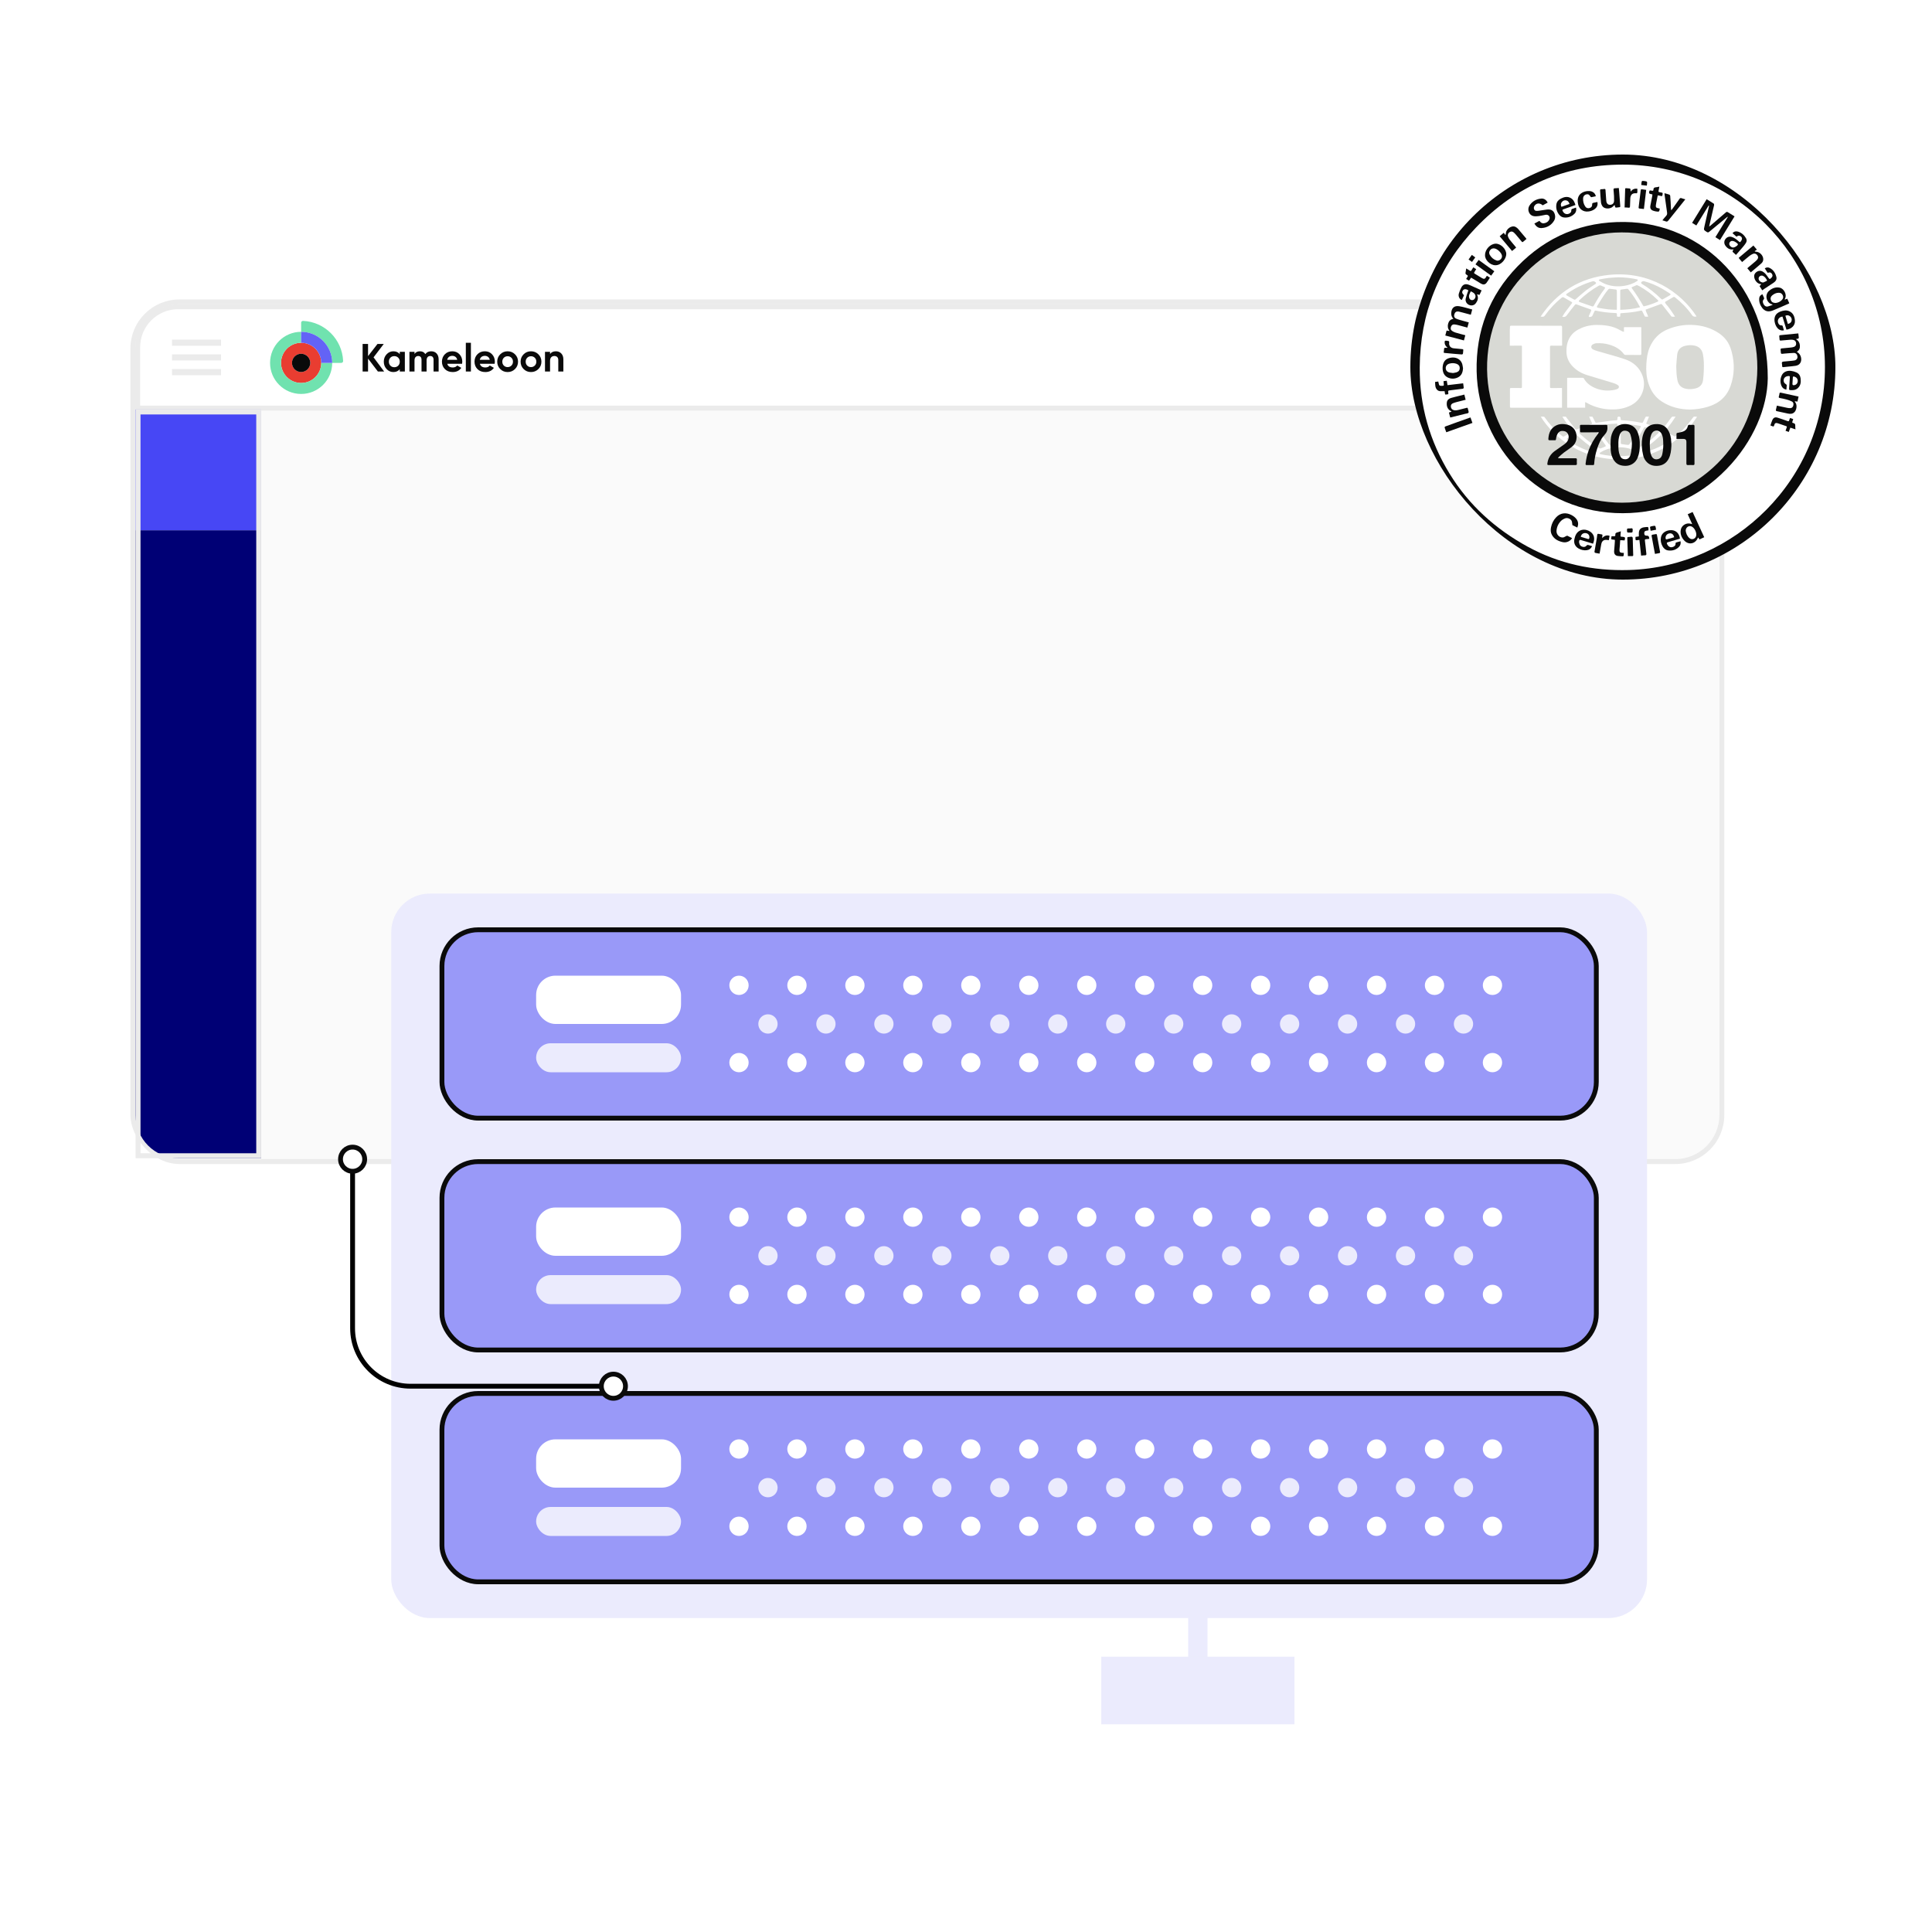<svg width="400" height="400" viewBox="0 0 400 400" fill="none" xmlns="http://www.w3.org/2000/svg">
<rect width="400" height="400" fill="white"/>
<rect x="27.509" y="62.509" width="328.981" height="177.981" rx="9.641" fill="#FAFAFA" stroke="#EBEBEB" stroke-width="1.019"/>
<path d="M28.509 71.882C28.509 67.258 32.258 63.509 36.882 63.509H347.119C351.742 63.509 355.491 67.258 355.491 71.882V84.491H28.509V71.882Z" fill="white"/>
<path d="M45.763 70.321H35.613V71.589H45.763V70.321Z" fill="#EBEBEB"/>
<path d="M45.763 73.366H35.613V74.634H45.763V73.366Z" fill="#EBEBEB"/>
<path d="M45.763 76.411H35.613V77.68H45.763V76.411Z" fill="#EBEBEB"/>
<path d="M58.185 75.131C58.185 77.43 60.05 79.294 62.348 79.294C64.647 79.294 66.51 77.43 66.51 75.131C66.51 72.833 64.647 70.969 62.348 70.969C60.05 70.969 58.185 72.833 58.185 75.131ZM60.456 75.131C60.456 74.087 61.303 73.239 62.348 73.239C63.392 73.239 64.24 74.087 64.24 75.131C64.24 76.176 63.392 77.023 62.348 77.023C61.303 77.023 60.456 76.176 60.456 75.131Z" fill="#E93D31"/>
<path d="M62.347 68.698V70.969C60.048 70.969 58.184 72.833 58.184 75.131C58.184 77.43 60.048 79.294 62.347 79.294C64.645 79.294 66.509 77.43 66.509 75.131H68.779C68.779 78.684 65.899 81.564 62.347 81.564C58.794 81.564 55.914 78.684 55.914 75.131C55.914 71.579 58.794 68.698 62.347 68.698Z" fill="#70E2AF"/>
<path d="M62.348 68.698V66.816C62.348 66.601 62.527 66.427 62.742 66.437C67.235 66.638 70.841 70.244 71.042 74.736C71.052 74.951 70.878 75.131 70.663 75.131H68.78C68.78 71.579 65.9 68.698 62.348 68.698Z" fill="#70E2AF"/>
<path d="M62.348 70.969V68.698C65.9 68.698 68.78 71.579 68.78 75.131H66.51C66.51 72.833 64.646 70.969 62.348 70.969Z" fill="#6363F6"/>
<path d="M62.345 77.023C63.39 77.023 64.238 76.176 64.238 75.131C64.238 74.087 63.39 73.239 62.345 73.239C61.301 73.239 60.453 74.087 60.453 75.131C60.453 76.176 61.301 77.023 62.345 77.023Z" fill="#0A0A0A"/>
<path d="M79.533 76.917H78.237L76.201 74.246V76.917H75.076V71.214H76.201V73.727L78.155 71.214H79.451L77.341 73.984L79.533 76.917Z" fill="#0A0A0A"/>
<path d="M82.768 72.843H83.82V76.917H82.768V76.436C82.453 76.832 82.011 77.03 81.441 77.03C80.897 77.03 80.431 76.823 80.043 76.408C79.655 75.993 79.461 75.483 79.461 74.88C79.461 74.277 79.655 73.768 80.043 73.353C80.431 72.938 80.897 72.73 81.441 72.73C82.011 72.73 82.453 72.928 82.768 73.324V72.843ZM80.829 75.707C81.041 75.922 81.309 76.028 81.635 76.028C81.96 76.028 82.231 75.921 82.446 75.707C82.661 75.492 82.768 75.218 82.768 74.88C82.768 74.544 82.661 74.268 82.446 74.053C82.231 73.838 81.96 73.732 81.635 73.732C81.309 73.732 81.041 73.839 80.829 74.053C80.617 74.268 80.511 74.543 80.511 74.88C80.511 75.218 80.617 75.492 80.829 75.707Z" fill="#0A0A0A"/>
<path d="M89.276 72.73C89.743 72.73 90.117 72.882 90.396 73.185C90.675 73.49 90.815 73.898 90.815 74.407V76.915H89.764V74.48C89.764 74.235 89.704 74.045 89.585 73.91C89.466 73.774 89.297 73.707 89.08 73.707C88.841 73.707 88.655 73.786 88.522 73.942C88.389 74.101 88.322 74.328 88.322 74.626V76.915H87.271V74.48C87.271 74.235 87.211 74.045 87.091 73.91C86.972 73.774 86.803 73.707 86.587 73.707C86.352 73.707 86.167 73.786 86.028 73.942C85.889 74.101 85.821 74.328 85.821 74.626V76.915H84.769V72.843H85.821V73.275C86.066 72.911 86.442 72.73 86.953 72.73C87.453 72.73 87.822 72.926 88.061 73.317C88.334 72.926 88.738 72.73 89.276 72.73Z" fill="#0A0A0A"/>
<path d="M92.6 75.312C92.742 75.822 93.125 76.078 93.749 76.078C94.15 76.078 94.455 75.942 94.661 75.67L95.508 76.158C95.106 76.739 94.513 77.03 93.732 77.03C93.059 77.03 92.518 76.827 92.111 76.42C91.703 76.012 91.5 75.5 91.5 74.88C91.5 74.266 91.7 73.754 92.103 73.345C92.505 72.934 93.02 72.73 93.65 72.73C94.248 72.73 94.74 72.936 95.128 73.35C95.517 73.762 95.711 74.272 95.711 74.882C95.711 75.017 95.697 75.161 95.671 75.313H92.6V75.312ZM92.584 74.498H94.661C94.601 74.22 94.477 74.014 94.291 73.878C94.103 73.742 93.891 73.675 93.652 73.675C93.37 73.675 93.136 73.747 92.951 73.89C92.766 74.035 92.644 74.237 92.584 74.498Z" fill="#0A0A0A"/>
<path d="M96.445 76.917V70.97H97.496V76.917H96.445Z" fill="#0A0A0A"/>
<path d="M99.345 75.312C99.487 75.822 99.869 76.078 100.493 76.078C100.895 76.078 101.199 75.942 101.405 75.67L102.252 76.158C101.85 76.739 101.257 77.03 100.476 77.03C99.803 77.03 99.263 76.827 98.855 76.42C98.447 76.012 98.244 75.5 98.244 74.88C98.244 74.266 98.444 73.754 98.847 73.345C99.249 72.934 99.764 72.73 100.394 72.73C100.992 72.73 101.484 72.936 101.873 73.35C102.261 73.762 102.455 74.272 102.455 74.882C102.455 75.017 102.441 75.161 102.415 75.313H99.345V75.312ZM99.328 74.498H101.405C101.345 74.22 101.222 74.014 101.035 73.878C100.847 73.742 100.635 73.675 100.396 73.675C100.114 73.675 99.881 73.747 99.695 73.89C99.51 74.035 99.388 74.237 99.328 74.498Z" fill="#0A0A0A"/>
<path d="M106.628 76.408C106.209 76.823 105.699 77.03 105.095 77.03C104.492 77.03 103.983 76.823 103.568 76.408C103.153 75.993 102.945 75.483 102.945 74.88C102.945 74.277 103.153 73.768 103.568 73.353C103.983 72.938 104.492 72.73 105.095 72.73C105.699 72.73 106.209 72.938 106.628 73.353C107.046 73.768 107.255 74.277 107.255 74.88C107.255 75.483 107.046 75.993 106.628 76.408ZM104.31 75.686C104.519 75.898 104.782 76.004 105.095 76.004C105.411 76.004 105.673 75.898 105.885 75.686C106.097 75.474 106.203 75.206 106.203 74.88C106.203 74.555 106.097 74.286 105.885 74.074C105.673 73.862 105.411 73.756 105.095 73.756C104.78 73.756 104.519 73.862 104.31 74.074C104.101 74.286 103.997 74.555 103.997 74.88C103.997 75.206 104.101 75.476 104.31 75.686Z" fill="#0A0A0A"/>
<path d="M111.467 76.408C111.049 76.823 110.539 77.03 109.935 77.03C109.332 77.03 108.823 76.823 108.408 76.408C107.993 75.993 107.785 75.483 107.785 74.88C107.785 74.277 107.993 73.768 108.408 73.353C108.823 72.938 109.332 72.73 109.935 72.73C110.539 72.73 111.049 72.938 111.467 73.353C111.885 73.768 112.094 74.277 112.094 74.88C112.094 75.483 111.885 75.993 111.467 76.408ZM109.15 75.686C109.359 75.898 109.622 76.004 109.935 76.004C110.25 76.004 110.513 75.898 110.725 75.686C110.937 75.474 111.043 75.206 111.043 74.88C111.043 74.555 110.937 74.286 110.725 74.074C110.513 73.862 110.25 73.756 109.935 73.756C109.62 73.756 109.359 73.862 109.15 74.074C108.941 74.286 108.836 74.555 108.836 74.88C108.836 75.206 108.941 75.476 109.15 75.686Z" fill="#0A0A0A"/>
<path d="M115.099 72.73C115.544 72.73 115.913 72.879 116.203 73.178C116.494 73.477 116.639 73.89 116.639 74.416V76.917H115.587V74.546C115.587 74.274 115.514 74.066 115.368 73.923C115.222 73.78 115.026 73.707 114.781 73.707C114.509 73.707 114.293 73.79 114.13 73.959C113.967 74.128 113.885 74.38 113.885 74.717V76.917H112.834V72.843H113.885V73.299C114.141 72.92 114.545 72.73 115.099 72.73Z" fill="#0A0A0A"/>
<path d="M28.509 71.882C28.509 67.258 32.258 63.509 36.882 63.509H347.119C351.742 63.509 355.491 67.258 355.491 71.882V84.491H28.509V71.882Z" stroke="#EBEBEB" stroke-width="1.019"/>
<rect width="26" height="25" transform="translate(28.072 84.79)" fill="#4747F5"/>
<path d="M28.072 109.79H54.072V239.79H36.954C32.049 239.79 28.072 235.813 28.072 230.908V109.79Z" fill="#000075"/>
<rect x="28.581" y="85.299" width="24.982" height="153.981" stroke="#EBEBEB" stroke-width="1.019"/>
<path d="M248 190V350" stroke="#EBEBFD" stroke-width="4"/>
<path d="M268 350H228" stroke="#EBEBFD" stroke-width="14"/>
<g filter="url(#filter0_ddddd_3735_57895)">
<rect x="117" y="162" width="260" height="150" rx="8" fill="#EBEBFD"/>
<rect x="127.5" y="169.5" width="239" height="39" rx="7.5" fill="#9999F8"/>
<rect x="147" y="179" width="30" height="10" rx="4" fill="white"/>
<rect x="147" y="193" width="30" height="6" rx="3" fill="#EBEBFD"/>
<circle cx="189" cy="181" r="2" fill="white"/>
<circle cx="201" cy="181" r="2" fill="white"/>
<circle cx="213" cy="181" r="2" fill="white"/>
<circle cx="225" cy="181" r="2" fill="white"/>
<circle cx="237" cy="181" r="2" fill="white"/>
<circle cx="249" cy="181" r="2" fill="white"/>
<circle cx="261" cy="181" r="2" fill="white"/>
<circle cx="273" cy="181" r="2" fill="white"/>
<circle cx="285" cy="181" r="2" fill="white"/>
<circle cx="297" cy="181" r="2" fill="white"/>
<circle cx="309" cy="181" r="2" fill="white"/>
<circle cx="321" cy="181" r="2" fill="white"/>
<circle cx="333" cy="181" r="2" fill="white"/>
<circle cx="345" cy="181" r="2" fill="white"/>
<circle cx="195" cy="189" r="2" fill="#EBEBFD"/>
<circle cx="207" cy="189" r="2" fill="#EBEBFD"/>
<circle cx="219" cy="189" r="2" fill="#EBEBFD"/>
<circle cx="231" cy="189" r="2" fill="#EBEBFD"/>
<circle cx="243" cy="189" r="2" fill="#EBEBFD"/>
<circle cx="255" cy="189" r="2" fill="#EBEBFD"/>
<circle cx="267" cy="189" r="2" fill="#EBEBFD"/>
<circle cx="279" cy="189" r="2" fill="#EBEBFD"/>
<circle cx="291" cy="189" r="2" fill="#EBEBFD"/>
<circle cx="303" cy="189" r="2" fill="#EBEBFD"/>
<circle cx="315" cy="189" r="2" fill="#EBEBFD"/>
<circle cx="327" cy="189" r="2" fill="#EBEBFD"/>
<circle cx="339" cy="189" r="2" fill="#EBEBFD"/>
<circle cx="189" cy="197" r="2" fill="white"/>
<circle cx="201" cy="197" r="2" fill="white"/>
<circle cx="213" cy="197" r="2" fill="white"/>
<circle cx="225" cy="197" r="2" fill="white"/>
<circle cx="237" cy="197" r="2" fill="white"/>
<circle cx="249" cy="197" r="2" fill="white"/>
<circle cx="261" cy="197" r="2" fill="white"/>
<circle cx="273" cy="197" r="2" fill="white"/>
<circle cx="285" cy="197" r="2" fill="white"/>
<circle cx="297" cy="197" r="2" fill="white"/>
<circle cx="309" cy="197" r="2" fill="white"/>
<circle cx="321" cy="197" r="2" fill="white"/>
<circle cx="333" cy="197" r="2" fill="white"/>
<circle cx="345" cy="197" r="2" fill="white"/>
<rect x="127.5" y="169.5" width="239" height="39" rx="7.5" stroke="#0A0A0A"/>
<rect x="127.5" y="217.5" width="239" height="39" rx="7.5" fill="#9999F8"/>
<rect x="147" y="227" width="30" height="10" rx="4" fill="white"/>
<rect x="147" y="241" width="30" height="6" rx="3" fill="#EBEBFD"/>
<circle cx="189" cy="229" r="2" fill="white"/>
<circle cx="201" cy="229" r="2" fill="white"/>
<circle cx="213" cy="229" r="2" fill="white"/>
<circle cx="225" cy="229" r="2" fill="white"/>
<circle cx="237" cy="229" r="2" fill="white"/>
<circle cx="249" cy="229" r="2" fill="white"/>
<circle cx="261" cy="229" r="2" fill="white"/>
<circle cx="273" cy="229" r="2" fill="white"/>
<circle cx="285" cy="229" r="2" fill="white"/>
<circle cx="297" cy="229" r="2" fill="white"/>
<circle cx="309" cy="229" r="2" fill="white"/>
<circle cx="321" cy="229" r="2" fill="white"/>
<circle cx="333" cy="229" r="2" fill="white"/>
<circle cx="345" cy="229" r="2" fill="white"/>
<circle cx="195" cy="237" r="2" fill="#EBEBFD"/>
<circle cx="207" cy="237" r="2" fill="#EBEBFD"/>
<circle cx="219" cy="237" r="2" fill="#EBEBFD"/>
<circle cx="231" cy="237" r="2" fill="#EBEBFD"/>
<circle cx="243" cy="237" r="2" fill="#EBEBFD"/>
<circle cx="255" cy="237" r="2" fill="#EBEBFD"/>
<circle cx="267" cy="237" r="2" fill="#EBEBFD"/>
<circle cx="279" cy="237" r="2" fill="#EBEBFD"/>
<circle cx="291" cy="237" r="2" fill="#EBEBFD"/>
<circle cx="303" cy="237" r="2" fill="#EBEBFD"/>
<circle cx="315" cy="237" r="2" fill="#EBEBFD"/>
<circle cx="327" cy="237" r="2" fill="#EBEBFD"/>
<circle cx="339" cy="237" r="2" fill="#EBEBFD"/>
<circle cx="189" cy="245" r="2" fill="white"/>
<circle cx="201" cy="245" r="2" fill="white"/>
<circle cx="213" cy="245" r="2" fill="white"/>
<circle cx="225" cy="245" r="2" fill="white"/>
<circle cx="237" cy="245" r="2" fill="white"/>
<circle cx="249" cy="245" r="2" fill="white"/>
<circle cx="261" cy="245" r="2" fill="white"/>
<circle cx="273" cy="245" r="2" fill="white"/>
<circle cx="285" cy="245" r="2" fill="white"/>
<circle cx="297" cy="245" r="2" fill="white"/>
<circle cx="309" cy="245" r="2" fill="white"/>
<circle cx="321" cy="245" r="2" fill="white"/>
<circle cx="333" cy="245" r="2" fill="white"/>
<circle cx="345" cy="245" r="2" fill="white"/>
<rect x="127.5" y="217.5" width="239" height="39" rx="7.5" stroke="#0A0A0A"/>
<rect x="127.5" y="265.5" width="239" height="39" rx="7.5" fill="#9999F8"/>
<rect x="147" y="275" width="30" height="10" rx="4" fill="white"/>
<rect x="147" y="289" width="30" height="6" rx="3" fill="#EBEBFD"/>
<circle cx="189" cy="277" r="2" fill="white"/>
<circle cx="201" cy="277" r="2" fill="white"/>
<circle cx="213" cy="277" r="2" fill="white"/>
<circle cx="225" cy="277" r="2" fill="white"/>
<circle cx="237" cy="277" r="2" fill="white"/>
<circle cx="249" cy="277" r="2" fill="white"/>
<circle cx="261" cy="277" r="2" fill="white"/>
<circle cx="273" cy="277" r="2" fill="white"/>
<circle cx="285" cy="277" r="2" fill="white"/>
<circle cx="297" cy="277" r="2" fill="white"/>
<circle cx="309" cy="277" r="2" fill="white"/>
<circle cx="321" cy="277" r="2" fill="white"/>
<circle cx="333" cy="277" r="2" fill="white"/>
<circle cx="345" cy="277" r="2" fill="white"/>
<circle cx="195" cy="285" r="2" fill="#EBEBFD"/>
<circle cx="207" cy="285" r="2" fill="#EBEBFD"/>
<circle cx="219" cy="285" r="2" fill="#EBEBFD"/>
<circle cx="231" cy="285" r="2" fill="#EBEBFD"/>
<circle cx="243" cy="285" r="2" fill="#EBEBFD"/>
<circle cx="255" cy="285" r="2" fill="#EBEBFD"/>
<circle cx="267" cy="285" r="2" fill="#EBEBFD"/>
<circle cx="279" cy="285" r="2" fill="#EBEBFD"/>
<circle cx="291" cy="285" r="2" fill="#EBEBFD"/>
<circle cx="303" cy="285" r="2" fill="#EBEBFD"/>
<circle cx="315" cy="285" r="2" fill="#EBEBFD"/>
<circle cx="327" cy="285" r="2" fill="#EBEBFD"/>
<circle cx="339" cy="285" r="2" fill="#EBEBFD"/>
<circle cx="189" cy="293" r="2" fill="white"/>
<circle cx="201" cy="293" r="2" fill="white"/>
<circle cx="213" cy="293" r="2" fill="white"/>
<circle cx="225" cy="293" r="2" fill="white"/>
<circle cx="237" cy="293" r="2" fill="white"/>
<circle cx="249" cy="293" r="2" fill="white"/>
<circle cx="261" cy="293" r="2" fill="white"/>
<circle cx="273" cy="293" r="2" fill="white"/>
<circle cx="285" cy="293" r="2" fill="white"/>
<circle cx="297" cy="293" r="2" fill="white"/>
<circle cx="309" cy="293" r="2" fill="white"/>
<circle cx="321" cy="293" r="2" fill="white"/>
<circle cx="333" cy="293" r="2" fill="white"/>
<circle cx="345" cy="293" r="2" fill="white"/>
<rect x="127.5" y="265.5" width="239" height="39" rx="7.5" stroke="#0A0A0A"/>
</g>
<path d="M73 240V275C73 281.627 78.373 287 85 287H127" stroke="black"/>
<circle cx="127" cy="287" r="2.5" fill="white" stroke="#0A0A0A"/>
<circle cx="73" cy="240" r="2.5" fill="white" stroke="#0A0A0A"/>
<g clip-path="url(#clip0_3735_57895)">
<rect x="292" y="32" width="88" height="88" rx="44" fill="white"/>
<path d="M335.767 105.647C352.163 105.647 365.455 92.355 365.455 75.958C365.455 59.562 352.163 46.27 335.767 46.27C319.37 46.27 306.078 59.562 306.078 75.958C306.078 92.355 319.37 105.647 335.767 105.647Z" fill="#D8D9D4"/>
<path d="M312.594 68.234C312.604 68.06 312.63 67.885 312.621 67.712C312.609 67.507 312.665 67.436 312.889 67.437C316.215 67.444 319.54 67.442 322.866 67.442C322.95 67.442 323.035 67.442 323.12 67.439C323.316 67.433 323.415 67.53 323.415 67.733C323.415 68.789 323.415 69.846 323.415 70.903C323.415 71.058 323.418 71.213 323.428 71.367C323.439 71.523 323.375 71.575 323.22 71.574C322.544 71.568 321.867 71.579 321.191 71.567C320.978 71.563 320.915 71.625 320.915 71.84C320.922 74.588 320.922 77.335 320.915 80.082C320.915 80.289 320.978 80.343 321.178 80.339C321.91 80.327 322.642 80.334 323.394 80.334V84.412H323.156C319.731 84.412 316.308 84.41 312.883 84.416C312.683 84.416 312.618 84.366 312.619 84.159C312.627 82.969 312.627 81.778 312.619 80.588C312.617 80.383 312.678 80.325 312.881 80.329C313.543 80.342 314.206 80.329 314.868 80.337C315.041 80.339 315.101 80.288 315.1 80.111C315.095 77.328 315.096 74.546 315.1 71.763C315.1 71.606 315.052 71.556 314.895 71.559C314.127 71.569 313.359 71.569 312.592 71.573C312.592 70.46 312.592 69.346 312.592 68.234L312.594 68.234Z" fill="white"/>
<path d="M349.912 84.795C347.774 84.766 345.812 84.278 344.035 83.116C342.676 82.227 341.823 80.978 341.319 79.463C340.877 78.135 340.772 76.763 340.861 75.378C340.938 74.191 341.075 73.01 341.556 71.9C342.311 70.156 343.529 68.888 345.313 68.163C346.718 67.592 348.166 67.278 349.683 67.261C351.641 67.239 353.499 67.624 355.222 68.579C356.255 69.152 357.135 69.898 357.753 70.918C358.142 71.561 358.381 72.27 358.565 72.993C359.147 75.278 359.097 77.543 358.335 79.786C357.548 82.106 355.926 83.513 353.614 84.214C352.39 84.586 351.148 84.77 349.915 84.795H349.912ZM347.048 75.824C347.071 76.791 347.095 77.751 347.289 78.705C347.492 79.702 348.064 80.296 349.061 80.493C349.751 80.63 350.429 80.589 351.105 80.402C351.976 80.162 352.477 79.584 352.595 78.71C352.692 77.993 352.74 77.268 352.761 76.545C352.793 75.47 352.784 74.396 352.568 73.329C352.369 72.344 351.809 71.77 350.839 71.555C350.201 71.413 349.575 71.445 348.94 71.587C347.94 71.81 347.36 72.419 347.241 73.429C347.148 74.225 347.11 75.026 347.048 75.825V75.824Z" fill="white"/>
<path d="M336.219 68.709C336.219 68.409 336.222 68.157 336.218 67.905C336.216 67.783 336.26 67.727 336.39 67.728C337.49 67.731 338.589 67.73 339.688 67.732C339.721 67.732 339.755 67.743 339.812 67.754V68.197C339.812 69.881 339.809 71.564 339.816 73.248C339.816 73.431 339.769 73.492 339.581 73.491C338.56 73.484 337.538 73.491 336.517 73.483C336.426 73.483 336.298 73.44 336.25 73.372C335.485 72.296 334.403 71.714 333.17 71.352C332.302 71.097 331.415 71.015 330.519 71.065C330.264 71.08 329.987 71.17 329.77 71.304C329.324 71.579 329.356 72.109 329.825 72.348C330.103 72.49 330.406 72.593 330.708 72.682C332.627 73.25 334.569 73.75 336.464 74.388C338.191 74.971 339.486 76.131 340.098 77.882C340.886 80.136 339.909 82.695 337.815 83.835C336.473 84.566 335.025 84.814 333.516 84.772C332.059 84.732 330.66 84.418 329.328 83.82C329.047 83.694 328.783 83.529 328.509 83.386C328.42 83.34 328.324 83.308 328.189 83.251V84.4H324.461V78.234C324.532 78.23 324.6 78.222 324.668 78.222C325.661 78.222 326.656 78.222 327.649 78.221C327.756 78.221 327.844 78.221 327.91 78.341C328.505 79.415 329.455 80.047 330.577 80.459C331.785 80.903 333.02 80.965 334.275 80.714C334.473 80.675 334.67 80.61 334.857 80.531C335.21 80.383 335.295 79.98 334.992 79.757C334.733 79.567 334.42 79.424 334.111 79.328C332.313 78.772 330.509 78.233 328.706 77.693C327.409 77.305 326.278 76.655 325.388 75.621C324.691 74.812 324.335 73.875 324.316 72.803C324.297 71.769 324.468 70.785 324.997 69.883C325.575 68.895 326.474 68.297 327.501 67.87C328.803 67.329 330.167 67.204 331.56 67.3C332.503 67.365 333.441 67.493 334.326 67.833C334.868 68.041 335.371 68.349 335.893 68.608C335.982 68.651 336.082 68.668 336.221 68.711L336.219 68.709Z" fill="white"/>
<path d="M318.998 86.269C319.233 86.269 319.449 86.253 319.661 86.277C319.731 86.285 319.801 86.385 319.851 86.457C320.723 87.696 321.72 88.821 322.866 89.812C323.063 89.983 323.271 90.14 323.47 90.309C323.596 90.417 323.718 90.416 323.855 90.336C324.359 90.04 324.866 89.748 325.369 89.452C325.597 89.318 325.614 89.209 325.445 88.996C325.104 88.566 324.748 88.147 324.423 87.704C324.124 87.296 323.855 86.865 323.576 86.444C323.546 86.399 323.529 86.346 323.489 86.259C323.732 86.259 323.946 86.249 324.158 86.266C324.207 86.27 324.251 86.361 324.293 86.415C324.889 87.19 325.486 87.965 326.079 88.742C326.215 88.921 326.347 88.937 326.565 88.855C327.517 88.493 328.478 88.156 329.441 87.823C329.619 87.762 329.664 87.698 329.579 87.526C329.444 87.256 329.32 86.979 329.198 86.704C329.14 86.57 329.095 86.431 329.029 86.254C329.258 86.254 329.451 86.245 329.642 86.261C329.691 86.265 329.745 86.345 329.775 86.403C329.948 86.732 330.12 87.064 330.283 87.399C330.338 87.511 330.397 87.545 330.528 87.526C331.487 87.382 332.447 87.243 333.408 87.116C333.806 87.064 334.207 87.032 334.607 87.024C334.827 87.02 334.87 86.913 334.875 86.741C334.876 86.692 334.875 86.642 334.871 86.593C334.85 86.368 334.955 86.255 335.188 86.255C335.42 86.255 335.537 86.377 335.539 86.619C335.537 87.003 335.537 86.995 335.91 87.015C337.247 87.086 338.57 87.264 339.88 87.54C340.039 87.574 340.107 87.53 340.171 87.395C340.323 87.07 340.494 86.755 340.646 86.43C340.708 86.297 340.786 86.237 340.935 86.252C341.073 86.267 341.214 86.255 341.405 86.255C341.296 86.536 341.203 86.782 341.104 87.026C341.034 87.202 340.963 87.379 340.879 87.549C340.808 87.696 340.853 87.754 341.001 87.805C341.85 88.099 342.697 88.4 343.543 88.704C344.118 88.911 344.133 88.926 344.516 88.445C345.023 87.806 345.514 87.153 345.991 86.49C346.117 86.314 346.239 86.228 346.452 86.252C346.581 86.268 346.715 86.255 346.905 86.255C346.616 86.697 346.373 87.107 346.091 87.489C345.716 87.998 345.314 88.489 344.918 88.983C344.757 89.184 344.759 89.25 344.977 89.376C345.507 89.683 346.041 89.982 346.569 90.292C346.755 90.401 346.892 90.347 347.044 90.224C348.395 89.129 349.532 87.837 350.536 86.426C350.638 86.282 350.743 86.236 350.902 86.254C351.04 86.27 351.178 86.277 351.361 86.291C350.028 88.36 348.4 90.101 346.431 91.517C343.254 93.801 339.693 94.979 335.793 95.098C327.839 95.341 321.806 90.804 318.999 86.268L318.998 86.269ZM335.544 87.702C335.544 87.957 335.543 88.179 335.544 88.402C335.55 89.521 335.555 90.64 335.568 91.758C335.568 91.82 335.639 91.926 335.689 91.934C336.146 92.009 336.604 92.075 337.065 92.12C337.153 92.129 337.285 92.06 337.338 91.985C337.891 91.207 338.444 90.426 338.975 89.631C339.227 89.252 339.432 88.841 339.658 88.445C339.743 88.297 339.741 88.19 339.537 88.168C339.481 88.162 339.428 88.139 339.373 88.131C338.533 88.008 337.695 87.873 336.853 87.769C336.438 87.718 336.014 87.724 335.544 87.703V87.702ZM334.846 87.724C334.765 87.719 334.71 87.709 334.655 87.711C333.417 87.751 332.187 87.869 330.979 88.153C330.721 88.214 330.704 88.252 330.837 88.499C331.502 89.735 332.264 90.905 333.145 91.999C333.233 92.108 333.326 92.146 333.452 92.126C333.861 92.064 334.269 91.993 334.679 91.939C334.839 91.918 334.88 91.85 334.879 91.693C334.873 90.581 334.878 89.469 334.875 88.357C334.875 88.149 334.856 87.94 334.846 87.725V87.724ZM326.917 89.551C326.969 89.638 326.997 89.71 327.046 89.762C327.126 89.85 327.22 89.925 327.309 90.007C328.472 91.067 329.715 92.021 331.098 92.782C331.241 92.861 331.365 92.871 331.513 92.802C331.774 92.68 332.039 92.567 332.307 92.461C332.472 92.397 332.514 92.331 332.399 92.171C331.557 91.007 330.769 89.809 330.087 88.544C330.023 88.425 329.94 88.39 329.81 88.424C328.864 88.671 327.944 88.992 327.057 89.406C327.005 89.43 326.973 89.493 326.918 89.551H326.917ZM339.073 92.832C339.152 92.794 339.246 92.762 339.326 92.709C340.071 92.23 340.842 91.786 341.548 91.254C342.187 90.775 342.757 90.204 343.349 89.663C343.52 89.507 343.498 89.429 343.295 89.342C342.429 88.969 341.549 88.643 340.622 88.452C340.479 88.422 340.422 88.461 340.358 88.575C339.684 89.787 338.936 90.953 338.122 92.076C338.074 92.142 338.032 92.224 338.024 92.302C338.018 92.353 338.066 92.44 338.112 92.461C338.342 92.567 338.578 92.657 338.813 92.749C338.891 92.78 338.974 92.8 339.071 92.831L339.073 92.832ZM335.33 94.454C336.687 94.424 337.889 94.307 339.073 94.045C339.149 94.029 339.213 93.964 339.283 93.922C339.233 93.845 339.202 93.735 339.132 93.697C338.738 93.481 338.348 93.248 337.934 93.085C336.744 92.614 335.503 92.515 334.242 92.665C333.189 92.791 332.2 93.116 331.307 93.7C331.243 93.743 331.171 93.841 331.18 93.903C331.187 93.957 331.298 94.021 331.371 94.038C332.722 94.342 334.092 94.458 335.33 94.456V94.454ZM340.408 93.696C340.438 93.687 340.487 93.676 340.533 93.66C341.216 93.423 341.909 93.213 342.576 92.939C343.77 92.449 344.896 91.827 345.939 91.064C346.134 90.921 346.125 90.802 345.916 90.683C345.464 90.425 345.01 90.17 344.554 89.918C344.289 89.772 344.209 89.79 343.978 89.997C343.327 90.578 342.697 91.186 342.014 91.727C341.375 92.231 340.676 92.66 340.01 93.13C339.95 93.171 339.896 93.273 339.902 93.341C339.914 93.473 340.251 93.7 340.407 93.696H340.408ZM326.158 89.828C326.054 89.87 325.965 89.896 325.887 89.939C325.443 90.185 325.002 90.432 324.562 90.683C324.336 90.812 324.335 90.973 324.556 91.126C326.167 92.249 327.914 93.089 329.799 93.646C330.063 93.724 330.249 93.644 330.434 93.495C330.587 93.371 330.574 93.227 330.404 93.126C328.917 92.235 327.553 91.187 326.341 89.946C326.291 89.895 326.218 89.866 326.157 89.826L326.158 89.828Z" fill="white"/>
<path d="M351.251 65.505C350.884 65.65 350.53 65.546 350.326 65.254C349.331 63.836 348.136 62.611 346.775 61.543C346.648 61.443 346.535 61.451 346.408 61.526C345.891 61.827 345.377 62.132 344.858 62.429C344.744 62.494 344.704 62.577 344.758 62.687C344.81 62.793 344.871 62.899 344.95 62.985C345.636 63.743 346.176 64.606 346.739 65.452C346.753 65.473 346.757 65.502 346.78 65.569C346.552 65.569 346.342 65.589 346.139 65.56C346.059 65.548 345.987 65.43 345.925 65.351C345.324 64.588 344.725 63.826 344.127 63.061C344.031 62.936 343.934 62.92 343.783 62.977C342.77 63.356 341.754 63.723 340.714 64.103C340.745 64.611 341.116 65.033 341.239 65.567C341.027 65.567 340.831 65.577 340.637 65.561C340.587 65.557 340.528 65.482 340.5 65.427C340.336 65.109 340.175 64.787 340.022 64.463C339.954 64.318 339.869 64.275 339.705 64.315C338.532 64.591 337.338 64.732 336.135 64.804C335.988 64.813 335.839 64.845 335.694 64.836C335.519 64.824 335.469 64.915 335.459 65.057C335.453 65.162 335.447 65.268 335.456 65.374C335.471 65.525 335.399 65.579 335.262 65.575C334.791 65.561 334.737 65.653 334.766 65.142C334.781 64.872 334.715 64.819 334.435 64.809C333.061 64.758 331.7 64.603 330.358 64.308C330.226 64.279 330.175 64.34 330.13 64.434C329.971 64.764 329.817 65.095 329.657 65.424C329.583 65.577 329.089 65.695 328.966 65.582C328.934 65.552 328.938 65.45 328.961 65.396C329.073 65.13 329.199 64.871 329.318 64.608C329.536 64.125 329.531 64.137 329.04 63.967C328.17 63.666 327.305 63.354 326.443 63.034C326.279 62.973 326.174 62.98 326.064 63.122C325.517 63.827 324.94 64.512 324.419 65.237C324.211 65.527 323.997 65.66 323.658 65.614C323.604 65.606 323.55 65.603 323.456 65.592C323.641 65.288 323.794 64.996 323.986 64.731C324.437 64.112 324.903 63.502 325.37 62.894C325.568 62.637 325.565 62.616 325.291 62.461C324.788 62.18 324.285 61.896 323.792 61.597C323.618 61.491 323.498 61.5 323.342 61.625C322.014 62.689 320.862 63.92 319.868 65.297C319.718 65.505 319.57 65.609 319.317 65.575C319.208 65.56 319.096 65.572 318.971 65.538C322.393 60.468 327.141 57.502 333.219 56.904C341.536 56.086 347.958 60.432 351.253 65.509L351.251 65.505ZM334.741 64.14C334.75 64.01 334.757 63.955 334.757 63.9C334.758 62.837 334.759 61.774 334.757 60.711C334.757 60.514 334.759 60.315 334.734 60.121C334.726 60.055 334.644 59.955 334.585 59.946C334.147 59.878 333.708 59.822 333.267 59.781C333.182 59.773 333.057 59.823 333.004 59.889C332.713 60.25 332.418 60.612 332.163 60.999C331.664 61.757 331.186 62.528 330.71 63.299C330.542 63.572 330.589 63.679 330.898 63.73C331.597 63.848 332.297 63.975 333.001 64.053C333.571 64.116 334.147 64.114 334.74 64.141L334.741 64.14ZM335.454 64.149C336.878 64.091 338.22 63.982 339.547 63.616C339.524 63.549 339.516 63.515 339.501 63.485C338.826 62.196 338.025 60.991 337.102 59.867C337.053 59.808 336.93 59.774 336.848 59.784C336.471 59.826 336.097 59.895 335.72 59.939C335.537 59.96 335.453 60.024 335.454 60.224C335.461 61.19 335.454 62.154 335.454 63.119C335.454 63.449 335.454 63.779 335.454 64.149H335.454ZM338.886 59.021C338.824 59.046 338.778 59.063 338.733 59.083C338.481 59.189 338.228 59.294 337.976 59.404C337.786 59.486 337.766 59.547 337.893 59.721C338.729 60.872 339.502 62.063 340.199 63.303C340.255 63.404 340.318 63.431 340.437 63.404C341.375 63.197 342.268 62.866 343.145 62.48C343.384 62.374 343.4 62.284 343.205 62.096C342.054 60.975 340.786 60.011 339.377 59.236C339.218 59.149 339.044 59.089 338.886 59.02V59.021ZM332.326 59.566C332.278 59.517 332.242 59.458 332.191 59.434C331.961 59.328 331.723 59.24 331.495 59.131C331.32 59.047 331.174 59.066 331.003 59.161C329.529 59.978 328.212 61.005 326.985 62.151C326.809 62.315 326.833 62.459 327.061 62.539C327.908 62.838 328.758 63.127 329.607 63.421C329.789 63.484 329.902 63.434 329.999 63.257C330.659 62.062 331.362 60.894 332.206 59.816C332.256 59.753 332.279 59.668 332.328 59.566H332.326ZM335.068 57.411C334.401 57.452 333.731 57.467 333.068 57.54C332.434 57.61 331.806 57.738 331.176 57.849C331.117 57.86 331.03 57.929 331.025 57.977C331.019 58.036 331.072 58.131 331.127 58.16C331.539 58.386 331.943 58.638 332.377 58.806C333.624 59.288 334.921 59.386 336.238 59.186C337.214 59.038 338.136 58.73 338.964 58.18C339.033 58.134 339.065 58.031 339.114 57.956C339.044 57.912 338.979 57.845 338.902 57.829C337.639 57.561 336.362 57.419 335.068 57.411V57.411ZM326.072 62.067C326.132 62.022 326.194 61.982 326.248 61.934C326.959 61.327 327.649 60.692 328.386 60.118C328.995 59.644 329.658 59.238 330.3 58.808C330.406 58.738 330.483 58.667 330.429 58.537C330.359 58.362 329.974 58.173 329.789 58.224C329.573 58.282 329.36 58.346 329.149 58.417C328.075 58.779 327.034 59.224 326.045 59.779C325.488 60.092 324.951 60.441 324.417 60.794C324.187 60.946 324.213 61.081 324.453 61.216C324.894 61.465 325.335 61.714 325.778 61.958C325.862 62.004 325.959 62.027 326.07 62.067H326.072ZM344.137 62.014C344.23 61.974 344.302 61.95 344.367 61.913C344.82 61.656 345.271 61.397 345.722 61.138C345.937 61.013 345.943 60.906 345.731 60.771C345.222 60.446 344.716 60.112 344.193 59.81C342.984 59.109 341.704 58.57 340.352 58.208C340.182 58.162 339.812 58.325 339.779 58.484C339.763 58.563 339.811 58.703 339.874 58.741C341.363 59.616 342.703 60.681 343.932 61.892C343.987 61.945 344.067 61.974 344.135 62.014H344.137Z" fill="white"/>
<path d="M291.617 78.809C291.588 51.689 311.099 32.35 334.603 31.822C346.941 31.544 357.682 35.672 366.542 44.262C375.621 53.064 380.134 63.932 379.996 76.572C379.867 88.386 375.58 98.619 367.275 107.031C358.894 115.52 348.636 119.959 336.702 120.182C324.131 120.418 313.29 116.022 304.429 107.113C295.909 98.546 291.756 88.076 291.617 78.809ZM377.834 75.924C377.802 53.008 359.117 34.034 335.907 34.084C324.004 34.11 313.836 38.503 305.612 47.087C297.879 55.158 294.009 64.915 293.94 76.09C293.891 83.983 296.001 91.337 300.129 98.078C304.12 104.594 309.626 109.54 316.284 113.179C322.79 116.733 329.814 118.23 337.223 118.018C359.039 117.394 377.873 99.347 377.835 75.924L377.834 75.924Z" fill="#0A0A0A"/>
<path d="M365.998 78.363C365.911 84.257 363.123 91.335 357.418 97.166C351.559 103.155 344.355 106.227 335.992 106.253C318.953 106.305 306.044 92.668 305.722 76.894C305.551 68.506 308.338 61.206 314.161 55.18C320.194 48.937 327.645 45.865 336.341 45.957C352.584 46.129 366.051 59.483 365.998 78.363ZM335.837 104.077C351.225 104.096 363.791 91.657 363.837 76.189C363.883 60.691 351.365 48.052 335.718 48.117C320.323 48.181 307.663 60.728 307.883 76.528C308.095 91.77 320.514 104.065 335.837 104.078V104.077Z" fill="#0A0A0A"/>
<path d="M353.343 41.243C353.86 41.561 354.345 41.848 354.813 42.16C354.88 42.205 354.906 42.38 354.883 42.48C354.668 43.436 354.44 44.388 354.216 45.342C354.101 45.833 353.99 46.326 353.857 46.906C354.004 46.8 354.09 46.748 354.166 46.683C355.216 45.784 356.269 44.886 357.313 43.979C357.458 43.852 357.561 43.822 357.733 43.934C358.173 44.223 358.628 44.49 359.122 44.794C358.118 46.428 357.122 48.049 356.109 49.699C355.787 49.501 355.481 49.312 355.153 49.11C356.016 47.706 356.87 46.316 357.724 44.926C357.709 44.909 357.695 44.892 357.679 44.874C357.607 44.928 357.531 44.978 357.462 45.034C356.268 46.017 355.071 46.996 353.882 47.986C353.712 48.127 353.584 48.16 353.384 48.033C352.72 47.61 352.719 47.619 352.893 46.851C353.207 45.472 353.518 44.093 353.829 42.713C353.841 42.656 353.83 42.595 353.778 42.511C352.927 43.891 352.077 45.271 351.209 46.68C350.92 46.503 350.644 46.335 350.33 46.142C351.335 44.51 352.332 42.889 353.345 41.241L353.343 41.243Z" fill="#0A0A0A"/>
<path d="M372.325 69.028C372.361 69.334 372.405 69.637 372.425 69.943C372.429 69.996 372.34 70.085 372.276 70.109C372.16 70.153 372.031 70.161 371.827 70.2C372.345 70.524 372.597 70.955 372.647 71.494C372.7 72.051 372.533 72.515 372.01 72.835C372.085 72.887 372.133 72.923 372.183 72.954C372.842 73.359 373.129 74.389 372.771 75.077C372.558 75.485 372.182 75.667 371.759 75.736C371.258 75.816 370.75 75.852 370.246 75.905C369.912 75.941 369.577 75.967 369.245 76.009C369.059 76.033 368.974 75.984 368.976 75.782C368.978 75.61 368.957 75.437 368.925 75.269C368.87 74.986 368.995 74.882 369.261 74.86C369.866 74.811 370.471 74.749 371.076 74.69C371.229 74.675 371.383 74.659 371.534 74.625C371.939 74.533 372.176 74.223 372.144 73.844C372.103 73.381 371.82 73.06 371.383 73.073C370.749 73.09 370.116 73.155 369.483 73.204C369.285 73.219 369.087 73.26 368.889 73.261C368.83 73.261 368.729 73.174 368.72 73.116C368.683 72.883 368.685 72.645 368.652 72.412C368.624 72.215 368.721 72.147 368.888 72.131C369.501 72.073 370.116 72.023 370.729 71.957C370.953 71.933 371.181 71.898 371.394 71.829C371.708 71.726 371.873 71.477 371.874 71.171C371.876 70.804 371.698 70.498 371.379 70.403C371.175 70.342 370.951 70.315 370.741 70.33C370.062 70.374 369.385 70.436 368.708 70.508C368.511 70.529 368.446 70.46 368.436 70.28C368.425 70.062 368.401 69.846 368.381 69.63C368.368 69.487 368.419 69.408 368.572 69.393C369.807 69.275 371.041 69.155 372.326 69.029L372.325 69.028Z" fill="#0A0A0A"/>
<path d="M304.097 66.749C303.993 67.127 303.9 67.465 303.801 67.825C303.14 67.647 302.495 67.468 301.848 67.302C301.603 67.24 301.352 67.19 301.101 67.169C300.801 67.145 300.569 67.283 300.449 67.566C300.32 67.868 300.283 68.195 300.545 68.425C300.755 68.609 301.026 68.752 301.294 68.836C301.976 69.048 302.672 69.218 303.376 69.407C303.282 69.769 303.192 70.109 303.093 70.482C301.809 70.143 300.535 69.808 299.232 69.464C299.321 69.126 299.409 68.796 299.502 68.443C299.688 68.469 299.862 68.493 300.108 68.527C299.738 68.034 299.681 67.541 299.819 67.017C299.961 66.482 300.281 66.124 300.904 66.006C300.579 65.653 300.447 65.285 300.461 64.856C300.496 63.804 301.065 63.233 302.099 63.397C303.006 63.541 303.889 63.837 304.811 64.073C304.709 64.453 304.616 64.797 304.517 65.164C303.901 64.998 303.316 64.841 302.731 64.685C302.494 64.622 302.258 64.556 302.017 64.507C301.592 64.42 301.286 64.585 301.141 64.963C300.974 65.4 301.067 65.778 301.468 65.961C301.868 66.144 302.305 66.251 302.73 66.376C303.171 66.507 303.619 66.62 304.096 66.749H304.097Z" fill="#0A0A0A"/>
<path d="M317.674 46.287C318.04 46.09 318.374 45.911 318.723 45.724C318.956 46.048 319.228 46.279 319.641 46.227C320.155 46.163 320.553 45.91 320.768 45.436C321.012 44.895 320.608 44.377 320.017 44.468C319.543 44.541 319.078 44.679 318.602 44.735C318.221 44.78 317.814 44.816 317.446 44.733C316.559 44.534 316.136 43.381 316.651 42.572C317.219 41.68 318.082 41.199 319.119 41.113C319.69 41.066 320.139 41.385 320.432 41.947C320.083 42.136 319.738 42.324 319.399 42.508C318.779 41.949 318.052 42.021 317.673 42.664C317.43 43.073 317.631 43.623 318.043 43.657C318.241 43.672 318.444 43.657 318.641 43.629C319.197 43.552 319.75 43.444 320.307 43.379C321.387 43.254 321.861 43.878 321.969 44.688C322.01 44.997 321.938 45.378 321.781 45.646C321.204 46.632 320.3 47.15 319.165 47.218C318.488 47.259 318.023 46.884 317.673 46.288L317.674 46.287Z" fill="#0A0A0A"/>
<path d="M364.889 60.915C365.019 61.205 365.145 61.458 365.242 61.721C365.266 61.786 365.221 61.906 365.168 61.966C364.914 62.257 364.905 62.569 365.158 63.021C365.348 63.358 365.661 63.541 365.987 63.458C366.321 63.373 366.646 63.248 366.975 63.14L366.962 63.059C366.934 63.044 366.907 63.023 366.877 63.016C365.771 62.752 365.229 61.063 366.313 60.172C366.937 59.659 367.634 59.389 368.458 59.556C369.383 59.743 369.997 61.034 369.581 61.797C369.548 61.856 369.537 61.926 369.499 62.039C369.699 61.967 369.855 61.91 370.039 61.844C370.178 62.159 370.314 62.463 370.451 62.772C370.412 62.808 370.391 62.84 370.36 62.854C369.27 63.328 368.185 63.816 367.083 64.266C366.554 64.483 365.987 64.57 365.448 64.279C365.239 64.166 365.038 64 364.892 63.813C364.428 63.216 364.159 62.542 364.225 61.766C364.259 61.351 364.493 61.092 364.889 60.918V60.915ZM367.63 62.727C368.077 62.686 368.576 62.49 368.956 62.062C369.194 61.793 369.265 61.48 369.1 61.13C368.939 60.787 368.671 60.619 368.305 60.612C367.772 60.602 367.316 60.822 366.918 61.153C366.589 61.426 366.504 61.789 366.646 62.157C366.79 62.531 367.082 62.724 367.631 62.727H367.63Z" fill="#0A0A0A"/>
<path d="M325.48 111.411C325.15 111.999 324.379 112.431 323.539 112.243C322.599 112.032 321.794 111.623 321.306 110.747C321.026 110.245 321.012 109.705 321.125 109.158C321.288 108.366 321.64 107.665 322.201 107.081C323.053 106.194 324.198 106.033 325.345 106.626C325.779 106.85 326.163 107.136 326.443 107.546C326.801 108.072 326.808 108.623 326.568 109.228C326.189 109.041 325.835 108.864 325.545 108.721C325.493 108.394 325.5 108.101 325.394 107.857C325.207 107.429 324.546 107.144 324.088 107.305C323.773 107.416 323.451 107.593 323.215 107.825C322.649 108.383 322.322 109.08 322.258 109.881C322.196 110.637 322.843 111.334 323.595 111.279C323.825 111.261 324.043 111.079 324.27 110.982C324.348 110.947 324.458 110.896 324.52 110.924C324.841 111.071 325.152 111.24 325.482 111.41L325.48 111.411Z" fill="#0A0A0A"/>
<path d="M352.842 111.226C352.509 111.38 352.191 111.528 351.863 111.681C351.772 111.545 351.689 111.42 351.59 111.273C351.554 111.323 351.529 111.346 351.517 111.373C350.981 112.633 349.597 112.896 348.682 111.884C348.117 111.259 347.83 110.508 347.996 109.651C348.172 108.742 349.186 108.163 350.068 108.443C350.142 108.466 350.219 108.48 350.353 108.514C350.182 108.138 350.034 107.813 349.885 107.486C349.735 107.157 349.585 106.827 349.421 106.469C349.76 106.314 350.085 106.166 350.436 106.005C351.238 107.744 352.03 109.463 352.842 111.226ZM349.005 109.877C349.085 110.428 349.293 111.004 349.789 111.421C350.29 111.843 351.029 111.572 351.174 110.937C351.322 110.291 350.852 109.305 350.26 109.019C349.677 108.738 349.013 109.151 349.005 109.877Z" fill="#0A0A0A"/>
<path d="M364.296 59.233C364.411 59.111 364.52 58.996 364.652 58.858C364.572 58.834 364.526 58.811 364.477 58.807C363.749 58.746 363.055 57.782 363.199 56.98C363.3 56.413 364.14 55.781 364.904 56.202C365.426 56.489 365.761 56.951 366.079 57.429C366.356 57.844 366.427 57.854 366.771 57.492C367.023 57.227 367.046 56.986 366.847 56.684C366.669 56.413 366.44 56.34 366.116 56.447C366.081 56.459 366.046 56.468 365.98 56.487C365.88 56.339 365.775 56.185 365.673 56.028C365.576 55.876 365.483 55.722 365.379 55.557C365.708 55.335 366.06 55.311 366.374 55.467C367.157 55.857 367.591 56.546 367.784 57.37C367.909 57.9 367.588 58.276 367.177 58.556C366.539 58.991 365.886 59.404 365.241 59.83C365.121 59.909 365.008 60.001 364.856 60.113C364.669 59.819 364.486 59.532 364.295 59.232L364.296 59.233ZM365.058 58.488C365.211 58.421 365.492 58.304 365.766 58.172C365.806 58.153 365.842 58.037 365.821 57.998C365.616 57.63 365.389 57.273 364.976 57.106C364.562 56.937 364.107 57.241 364.102 57.674C364.098 58.076 364.501 58.483 365.057 58.488H365.058Z" fill="#0A0A0A"/>
<path d="M306.752 60.12C306.607 60.43 306.463 60.739 306.316 61.053C306.142 61.014 305.995 60.982 305.79 60.936C306.146 61.61 305.978 62.187 305.597 62.727C305.359 63.065 305.037 63.253 304.601 63.237C303.871 63.209 303.295 62.536 303.456 61.822C303.567 61.329 303.756 60.855 303.913 60.373C303.941 60.288 303.979 60.206 304.01 60.126C303.591 59.814 303.144 59.797 302.918 60.075C302.626 60.435 302.676 60.724 303.108 61.13C302.968 61.431 302.827 61.734 302.686 62.038C302.675 62.061 302.655 62.08 302.641 62.1C302.086 61.9 301.9 61.272 302.037 60.791C302.168 60.333 302.346 59.878 302.577 59.465C302.907 58.876 303.401 58.719 304.045 58.934C304.337 59.032 304.616 59.167 304.899 59.292C305.504 59.56 306.108 59.831 306.752 60.12ZM304.504 60.32C304.342 60.711 304.101 61.035 304.148 61.461C304.201 61.939 304.496 62.201 304.918 62.124C305.279 62.059 305.571 61.566 305.469 61.188C305.339 60.71 304.949 60.519 304.504 60.319V60.32Z" fill="#0A0A0A"/>
<path d="M358.695 48.278C359.027 47.886 359.431 47.832 359.837 47.957C360.569 48.184 361.117 48.67 361.5 49.33C361.685 49.648 361.659 49.991 361.475 50.292C361.292 50.592 361.068 50.87 360.841 51.14C360.385 51.681 359.913 52.211 359.421 52.776C359.199 52.581 358.959 52.38 358.735 52.162C358.698 52.128 358.713 52.015 358.736 51.95C358.772 51.852 358.837 51.766 358.917 51.627C358.141 51.761 357.627 51.419 357.222 50.861C356.928 50.454 356.925 49.93 357.201 49.535C357.517 49.083 358 48.903 358.511 49.048C359.089 49.212 359.54 49.58 359.979 49.965C360.246 50.199 360.257 50.201 360.469 49.903C360.782 49.464 360.708 49.087 360.271 48.858C359.99 48.712 359.764 48.82 359.527 49.011C359.256 48.773 358.986 48.535 358.694 48.279L358.695 48.278ZM358.839 51.252C359.121 51.25 359.679 50.917 359.805 50.657C359.829 50.607 359.799 50.491 359.754 50.454C359.567 50.298 359.379 50.13 359.164 50.024C358.978 49.933 358.749 49.865 358.548 49.885C358.223 49.916 357.992 50.248 358.022 50.542C358.057 50.896 358.471 51.256 358.84 51.252H358.839Z" fill="#0A0A0A"/>
<path d="M307.465 52.779C307.457 51.638 308.574 50.464 309.679 50.451C310.726 50.438 311.832 51.537 311.857 52.579C311.88 53.498 310.895 54.919 309.608 54.916C308.466 54.913 307.37 53.731 307.465 52.779ZM310.969 53.062C310.963 52.999 310.964 52.934 310.951 52.873C310.825 52.295 310.017 51.532 309.425 51.437C309.054 51.378 308.744 51.489 308.511 51.794C308.284 52.092 308.249 52.419 308.427 52.739C308.747 53.312 309.211 53.718 309.847 53.936C310.366 54.114 310.998 53.581 310.97 53.062H310.969Z" fill="#0A0A0A"/>
<path d="M302.902 76.223C302.863 77.075 302.607 77.787 301.796 78.162C301.122 78.473 300.417 78.477 299.741 78.151C299.03 77.808 298.741 77.178 298.681 76.43C298.66 76.18 298.676 75.92 298.722 75.673C298.901 74.706 299.401 74.228 300.378 74.055C301.413 73.872 302.363 74.344 302.699 75.247C302.814 75.556 302.837 75.898 302.902 76.224V76.223ZM300.817 77.232C301.031 77.191 301.305 77.166 301.56 77.083C302.009 76.939 302.229 76.62 302.225 76.193C302.221 75.776 301.979 75.463 301.536 75.314C301.076 75.159 300.607 75.152 300.139 75.269C299.601 75.406 299.301 75.775 299.324 76.249C299.347 76.724 299.651 77.043 300.191 77.147C300.377 77.183 300.567 77.199 300.817 77.232Z" fill="#0A0A0A"/>
<path d="M347.818 111.526C347.269 111.687 346.714 111.849 346.159 112.011C345.846 112.103 345.53 112.188 345.221 112.292C345.163 112.312 345.08 112.426 345.094 112.469C345.268 113.023 345.752 113.546 346.489 113.188C346.754 113.059 346.928 112.859 346.909 112.549C346.898 112.386 346.972 112.321 347.113 112.284C347.382 112.214 347.65 112.139 347.937 112.06C348.02 112.515 347.926 112.907 347.626 113.214C346.998 113.859 346.209 114.081 345.333 113.955C344.826 113.883 344.467 113.557 344.217 113.116C343.889 112.534 343.759 111.906 343.881 111.252C344.055 110.327 344.883 109.858 345.724 109.771C346.863 109.653 347.675 110.348 347.817 111.526H347.818ZM346.615 111.232C346.487 110.617 346.091 110.332 345.571 110.443C345.06 110.551 344.74 111.04 344.86 111.553C344.873 111.606 344.987 111.687 345.034 111.675C345.558 111.538 346.078 111.385 346.615 111.232Z" fill="#0A0A0A"/>
<path d="M329.636 113.074C329.385 113.6 328.993 113.866 328.475 113.922C327.88 113.985 327.316 113.843 326.801 113.546C326.099 113.14 325.792 112.437 325.958 111.642C326.108 110.921 326.368 110.258 327.062 109.88C328.155 109.288 329.763 109.987 330.015 111.169C330.116 111.642 330.011 112.099 329.824 112.566C329.184 112.371 328.561 112.183 327.939 111.995C327.704 111.924 327.471 111.848 327.235 111.787C327.171 111.771 327.06 111.783 327.03 111.826C326.833 112.096 326.952 112.716 327.238 112.983C327.541 113.267 328.043 113.322 328.338 113.098C328.409 113.045 328.451 112.951 328.525 112.904C328.6 112.856 328.708 112.803 328.785 112.822C329.064 112.888 329.335 112.982 329.635 113.074H329.636ZM327.287 111.143C327.809 111.301 328.335 111.464 328.865 111.611C328.908 111.623 329.02 111.532 329.035 111.471C329.169 110.94 328.911 110.499 328.403 110.39C327.851 110.271 327.369 110.589 327.287 111.143Z" fill="#0A0A0A"/>
<path d="M369.868 68.253C369.592 67.352 369.315 66.446 369.04 65.547C368.274 65.621 367.869 66.329 368.199 66.97C368.329 67.224 368.526 67.387 368.825 67.368C368.98 67.359 369.061 67.415 369.101 67.56C369.175 67.828 369.254 68.095 369.338 68.388C368.913 68.483 368.561 68.386 368.244 68.148C367.563 67.638 367.186 66.345 367.484 65.548C367.692 64.995 368.119 64.676 368.656 64.485C369.261 64.269 369.887 64.165 370.486 64.451C371.285 64.834 371.561 65.56 371.622 66.394C371.695 67.404 370.881 68.118 369.868 68.253ZM369.643 65.365C369.815 65.933 369.984 66.491 370.16 67.073C370.535 66.972 370.823 66.808 370.922 66.449C371.023 66.087 370.911 65.757 370.636 65.508C370.358 65.256 370.03 65.209 369.643 65.365Z" fill="#0A0A0A"/>
<path d="M360.685 54.254C360.474 54.002 360.28 53.774 360.089 53.545C360.054 53.504 360.028 53.456 359.98 53.384C360.99 52.537 361.995 51.692 363.021 50.83C363.247 51.097 363.473 51.364 363.75 51.69C363.593 51.793 363.443 51.891 363.292 51.99C363.309 52.02 363.327 52.051 363.345 52.083C363.439 52.095 363.533 52.111 363.626 52.118C364.394 52.181 365.082 52.942 365.064 53.705C365.056 54.046 364.899 54.33 364.659 54.541C363.95 55.165 363.221 55.765 362.475 56.395C362.233 56.105 362.008 55.835 361.764 55.543C361.855 55.459 361.929 55.384 362.009 55.317C362.496 54.907 362.986 54.5 363.471 54.089C363.568 54.007 363.658 53.916 363.744 53.822C364.043 53.497 364.077 53.221 363.865 52.889C363.649 52.553 363.297 52.414 362.918 52.567C362.669 52.668 362.428 52.812 362.218 52.978C361.704 53.383 361.211 53.812 360.685 54.253V54.254Z" fill="#0A0A0A"/>
<path d="M326.307 42.974C326.41 43.481 326.328 43.918 325.98 44.26C325.369 44.861 324.619 45.124 323.767 45.024C323.366 44.976 323.036 44.754 322.786 44.432C322.298 43.803 322.112 43.08 322.233 42.303C322.318 41.761 322.671 41.372 323.157 41.12C323.84 40.767 324.539 40.597 325.253 41.03C325.769 41.342 325.995 41.858 326.181 42.442C325.748 42.6 325.319 42.758 324.888 42.913C324.478 43.06 324.069 43.211 323.655 43.347C323.481 43.404 323.455 43.487 323.524 43.649C323.782 44.265 324.362 44.498 324.921 44.202C325.185 44.062 325.342 43.846 325.327 43.545C325.319 43.363 325.389 43.287 325.551 43.239C325.801 43.164 326.044 43.067 326.306 42.974H326.307ZM324.956 42.225C324.827 41.859 324.656 41.577 324.291 41.494C323.912 41.407 323.582 41.544 323.35 41.846C323.13 42.13 323.091 42.453 323.275 42.822C323.833 42.624 324.384 42.428 324.956 42.225Z" fill="#0A0A0A"/>
<path d="M316.042 49.475C315.8 49.677 315.562 49.873 315.328 50.073C315.195 50.187 315.123 50.1 315.04 50.002C314.64 49.519 314.238 49.037 313.832 48.558C313.714 48.42 313.59 48.285 313.455 48.165C313.156 47.901 312.88 47.867 312.585 48.044C312.248 48.246 312.089 48.584 312.211 48.951C312.29 49.188 312.412 49.421 312.564 49.619C312.936 50.1 313.337 50.56 313.725 51.029C313.782 51.097 313.834 51.169 313.903 51.26C313.617 51.499 313.348 51.725 313.058 51.969C312.202 50.952 311.358 49.948 310.49 48.917C310.76 48.687 311.027 48.461 311.337 48.196C311.446 48.345 311.548 48.483 311.648 48.621C311.676 48.61 311.705 48.6 311.732 48.59C311.749 48.474 311.774 48.359 311.78 48.242C311.819 47.493 312.929 46.52 313.819 47C314.015 47.106 314.194 47.263 314.34 47.43C314.883 48.055 315.409 48.694 315.94 49.328C315.975 49.369 316.001 49.416 316.041 49.475H316.042Z" fill="#0A0A0A"/>
<path d="M300.252 86.444C300.165 86.107 300.078 85.769 299.987 85.413C300.169 85.349 300.334 85.291 300.537 85.219C300.463 85.162 300.432 85.13 300.396 85.112C299.685 84.763 299.447 84.037 299.557 83.287C299.626 82.807 299.975 82.526 300.418 82.395C300.984 82.228 301.559 82.097 302.131 81.952C302.472 81.866 302.813 81.783 303.176 81.693C303.269 82.065 303.354 82.404 303.446 82.77C302.829 82.925 302.231 83.07 301.637 83.227C301.357 83.301 301.075 83.379 300.81 83.491C300.52 83.615 300.353 83.843 300.383 84.181C300.416 84.549 300.612 84.793 300.951 84.903C301.346 85.03 301.725 84.92 302.104 84.83C302.615 84.709 303.127 84.586 303.633 84.445C303.796 84.4 303.876 84.422 303.899 84.594C303.904 84.638 303.925 84.681 303.933 84.725C303.98 84.97 304.137 85.287 304.04 85.442C303.939 85.602 303.591 85.615 303.347 85.677C302.336 85.93 301.324 86.178 300.252 86.443V86.444Z" fill="#0A0A0A"/>
<path d="M372.374 82.103C372.299 82.451 372.225 82.794 372.15 83.148C371.961 83.122 371.795 83.098 371.571 83.065C371.642 83.196 371.682 83.291 371.741 83.374C372.132 83.928 371.93 84.885 371.564 85.287C371.161 85.729 370.66 85.733 370.13 85.618C369.385 85.456 368.642 85.291 367.896 85.133C367.708 85.093 367.633 85.014 367.691 84.813C367.767 84.546 367.818 84.271 367.885 83.981C368.612 84.138 369.308 84.295 370.008 84.435C370.237 84.481 370.478 84.518 370.708 84.498C371.064 84.467 371.237 84.211 371.303 83.88C371.366 83.562 371.27 83.266 370.994 83.126C370.619 82.937 370.211 82.805 369.804 82.691C369.377 82.57 368.939 82.491 368.502 82.408C368.291 82.368 368.227 82.274 368.292 82.067C368.347 81.895 368.401 81.716 368.411 81.538C368.425 81.265 368.561 81.266 368.77 81.312C369.956 81.577 371.142 81.834 372.373 82.102L372.374 82.103Z" fill="#0A0A0A"/>
<path d="M334.274 42.444C334.128 42.583 334.008 42.706 333.879 42.818C333.322 43.296 332.239 43.283 331.814 42.752C331.632 42.524 331.504 42.206 331.469 41.916C331.376 41.106 331.348 40.288 331.284 39.474C331.265 39.243 331.351 39.167 331.577 39.176C331.765 39.183 331.956 39.15 332.146 39.129C332.308 39.111 332.389 39.147 332.399 39.342C332.441 40.085 332.5 40.826 332.562 41.568C332.607 42.099 332.891 42.4 333.322 42.401C333.814 42.402 334.161 42.107 334.175 41.57C334.191 40.938 334.161 40.301 334.096 39.672C334.026 38.986 334.008 38.98 334.68 38.961C334.832 38.957 334.984 38.938 335.155 38.926C335.18 39.184 335.211 39.433 335.23 39.683C335.305 40.633 335.374 41.583 335.449 42.532C335.476 42.89 335.48 42.89 335.127 42.92C335.055 42.925 334.984 42.948 334.911 42.952C334.757 42.96 334.571 43.013 334.458 42.947C334.367 42.894 334.365 42.691 334.322 42.556C334.312 42.523 334.293 42.492 334.272 42.447L334.274 42.444Z" fill="#0A0A0A"/>
<path d="M369.849 80.676C369.346 80.583 369.004 80.303 368.827 79.872C368.534 79.159 368.565 78.426 368.886 77.727C369.242 76.951 370.048 76.698 370.809 76.786C371.189 76.831 371.575 76.945 371.924 77.103C372.443 77.334 372.729 77.792 372.797 78.343C372.889 79.093 372.83 79.821 372.207 80.374C371.719 80.807 371.129 80.814 370.533 80.759C370.482 80.754 370.405 80.6 370.408 80.519C370.437 79.948 370.483 79.377 370.523 78.806C370.542 78.544 370.569 78.281 370.574 78.018C370.575 77.963 370.497 77.859 370.45 77.856C369.65 77.807 369.136 78.333 369.327 79.047C369.377 79.231 369.557 79.417 369.726 79.523C369.875 79.616 369.94 79.693 369.923 79.857C369.896 80.117 369.875 80.379 369.848 80.675L369.849 80.676ZM372.204 78.871C372.206 78.434 371.922 78.096 371.48 77.966C371.269 77.905 371.197 77.965 371.186 78.17C371.16 78.632 371.117 79.092 371.102 79.553C371.1 79.619 371.21 79.746 371.275 79.749C371.806 79.786 372.202 79.402 372.204 78.871Z" fill="#0A0A0A"/>
<path d="M344.619 40.002C344.982 40.107 345.308 40.187 345.622 40.298C345.7 40.326 345.788 40.444 345.796 40.528C345.84 40.943 345.862 41.36 345.885 41.777C345.911 42.249 345.928 42.721 345.955 43.194C345.961 43.29 345.989 43.386 346.018 43.546C346.151 43.373 346.251 43.25 346.343 43.121C346.802 42.476 347.262 41.833 347.714 41.182C347.828 41.018 347.938 40.952 348.141 41.031C348.384 41.126 348.642 41.184 348.93 41.269C348.575 41.713 348.238 42.138 347.898 42.561C347.078 43.582 346.247 44.596 345.439 45.627C345.263 45.851 345.112 45.95 344.835 45.822C344.641 45.733 344.425 45.695 344.18 45.623C344.454 45.289 344.689 44.965 344.963 44.68C345.174 44.459 345.183 44.23 345.144 43.958C344.963 42.711 344.793 41.462 344.619 40.214C344.612 40.161 344.619 40.108 344.619 40.004V40.002Z" fill="#0A0A0A"/>
<path d="M330.394 40.635C330.09 40.701 329.786 40.775 329.476 40.828C329.425 40.837 329.334 40.768 329.3 40.711C329.041 40.278 328.825 40.158 328.425 40.241C328.069 40.316 327.791 40.619 327.766 41.047C327.73 41.668 327.861 42.26 328.227 42.777C328.45 43.092 328.779 43.181 329.142 43.059C329.487 42.944 329.656 42.715 329.642 42.31C329.634 42.101 329.707 42.022 329.905 41.992C330.172 41.95 330.434 41.88 330.722 41.816C330.814 42.247 330.761 42.622 330.503 42.961C329.93 43.714 328.536 44.045 327.701 43.602C326.951 43.206 326.708 42.496 326.651 41.716C326.543 40.203 327.78 39.493 329.05 39.553C329.754 39.587 330.285 40.003 330.395 40.635H330.394Z" fill="#0A0A0A"/>
<path d="M339.424 111.784C339.222 111.809 339.062 111.825 338.904 111.848C338.716 111.876 338.602 111.822 338.608 111.61C338.611 111.465 338.608 111.322 338.608 111.156C338.826 111.125 339.057 111.094 339.305 111.06C339.305 110.85 339.306 110.644 339.305 110.439C339.3 109.709 339.609 109.315 340.32 109.178C340.541 109.135 340.771 109.136 340.996 109.108C341.214 109.08 341.295 109.187 341.296 109.385C341.297 109.521 341.296 109.657 341.296 109.806C341.148 109.829 340.987 109.845 340.831 109.881C340.519 109.953 340.426 110.076 340.424 110.395C340.422 110.759 340.6 110.929 340.959 110.907C341.228 110.89 341.383 111.012 341.424 111.273C341.438 111.36 341.453 111.446 341.471 111.556C341.239 111.584 341.034 111.623 340.829 111.63C340.614 111.638 340.531 111.688 340.563 111.939C340.679 112.839 340.761 113.742 340.862 114.642C340.888 114.873 340.817 114.973 340.568 114.972C340.309 114.97 340.051 115.012 339.773 115.036C339.655 113.943 339.541 112.89 339.423 111.784H339.424Z" fill="#0A0A0A"/>
<path d="M299.093 80.987C298.522 80.956 297.929 81.156 297.496 80.66C297.102 80.211 297.151 79.649 297.119 79.077C297.338 79.048 297.549 79.02 297.777 78.989C297.808 79.12 297.835 79.223 297.855 79.327C297.947 79.822 298.034 79.894 298.544 79.881C298.949 79.87 298.963 79.849 298.904 79.436C298.88 79.268 298.878 79.096 298.866 78.912C299.091 78.884 299.304 78.859 299.543 78.829C299.593 79.137 299.638 79.419 299.69 79.741C300.776 79.613 301.843 79.487 302.926 79.36C302.972 79.681 303.027 79.974 303.047 80.27C303.052 80.34 302.949 80.475 302.883 80.484C302.11 80.59 301.334 80.676 300.559 80.769C300.433 80.784 300.308 80.807 300.182 80.82C299.811 80.859 299.794 80.886 299.848 81.258C299.865 81.377 299.876 81.595 299.839 81.608C299.653 81.667 299.45 81.679 299.253 81.688C299.226 81.689 299.18 81.579 299.169 81.516C299.137 81.348 299.12 81.177 299.094 80.988L299.093 80.987Z" fill="#0A0A0A"/>
<path d="M343.553 38.639C343.496 38.945 343.453 39.202 343.397 39.455C343.355 39.643 343.361 39.781 343.604 39.788C343.675 39.79 343.745 39.821 343.816 39.832C344.286 39.911 344.279 39.91 344.199 40.369C344.166 40.555 344.12 40.649 343.9 40.579C343.695 40.514 343.475 40.498 343.217 40.452C343.152 40.774 343.086 41.089 343.025 41.404C342.955 41.769 342.876 42.132 342.829 42.5C342.779 42.893 342.909 43.042 343.303 43.111C343.408 43.129 343.513 43.151 343.604 43.169C343.62 43.21 343.634 43.228 343.632 43.243C343.522 43.856 343.52 43.863 342.895 43.78C342.69 43.753 342.485 43.698 342.289 43.632C341.776 43.458 341.588 43.112 341.693 42.574C341.827 41.89 341.96 41.205 342.091 40.521C342.106 40.441 342.102 40.359 342.11 40.246C341.925 40.205 341.736 40.181 341.563 40.116C341.494 40.091 341.459 39.976 341.409 39.9C341.406 39.895 341.415 39.884 341.416 39.875C341.507 39.382 341.508 39.377 342.004 39.486C342.203 39.53 342.321 39.5 342.325 39.265C342.331 38.959 342.468 38.793 342.801 38.78C343.033 38.772 343.262 38.696 343.553 38.639Z" fill="#0A0A0A"/>
<path d="M334.331 111.767C334.133 111.742 333.962 111.71 333.791 111.703C333.599 111.695 333.562 111.601 333.594 111.436C333.62 111.303 333.631 111.167 333.651 111.018C333.818 111.018 333.988 111.005 334.155 111.022C334.358 111.043 334.459 110.952 334.436 110.766C334.392 110.405 334.587 110.274 334.897 110.207C335.107 110.162 335.309 110.079 335.573 109.994C335.55 110.302 335.537 110.567 335.507 110.83C335.483 111.05 335.552 111.162 335.788 111.13C335.823 111.125 335.86 111.129 335.897 111.132C336.483 111.186 336.543 111.285 336.347 111.892C336.208 111.88 336.066 111.863 335.924 111.856C335.779 111.85 335.634 111.855 335.443 111.855C335.426 112.142 335.413 112.418 335.392 112.695C335.362 113.075 335.315 113.454 335.296 113.834C335.273 114.283 335.436 114.449 335.882 114.46C335.98 114.463 336.078 114.46 336.197 114.46C336.184 114.677 336.184 114.866 336.154 115.05C336.146 115.102 336.048 115.177 335.993 115.176C335.631 115.164 335.264 115.167 334.908 115.104C334.346 115.003 334.13 114.606 334.195 113.981C334.264 113.322 334.298 112.661 334.345 112C334.35 111.929 334.337 111.857 334.331 111.766V111.767Z" fill="#0A0A0A"/>
<path d="M303.564 55.574C303.85 55.747 304.092 55.885 304.322 56.039C304.47 56.139 304.561 56.117 304.649 55.964C304.76 55.767 304.886 55.579 305.026 55.355C305.226 55.477 305.415 55.592 305.633 55.724C305.5 55.941 305.384 56.143 305.256 56.337C305.16 56.481 305.174 56.57 305.331 56.663C305.831 56.96 306.321 57.277 306.82 57.575C307.247 57.83 307.457 57.764 307.7 57.322C307.738 57.252 307.78 57.184 307.835 57.089C308.034 57.213 308.223 57.331 308.464 57.482C308.223 57.861 308.023 58.239 307.759 58.567C307.458 58.943 307.073 58.983 306.635 58.729C306.147 58.447 305.672 58.142 305.191 57.849C304.997 57.731 304.803 57.615 304.579 57.481C304.439 57.692 304.306 57.891 304.153 58.119C303.953 57.999 303.764 57.885 303.548 57.756C303.653 57.585 303.741 57.429 303.84 57.28C303.927 57.149 303.92 57.065 303.775 56.972C303.366 56.71 303.373 56.705 303.46 56.235C303.496 56.041 303.522 55.845 303.564 55.575L303.564 55.574Z" fill="#0A0A0A"/>
<path d="M366.543 88.088C366.684 87.69 366.788 87.313 366.947 86.961C367.173 86.461 367.514 86.312 368.04 86.477C368.732 86.696 369.417 86.937 370.1 87.184C370.294 87.255 370.382 87.214 370.434 87.02C370.475 86.864 370.54 86.716 370.606 86.533C370.828 86.609 371.029 86.679 371.264 86.761C371.209 86.939 371.169 87.112 371.102 87.275C371.035 87.439 371.06 87.542 371.241 87.575C371.579 87.637 371.727 87.816 371.69 88.174C371.667 88.394 371.716 88.622 371.737 88.893C371.36 88.768 371.028 88.658 370.673 88.541C370.563 88.841 370.461 89.119 370.348 89.427C370.124 89.349 369.915 89.275 369.68 89.192C369.765 88.942 369.834 88.71 369.923 88.485C369.981 88.337 369.941 88.273 369.797 88.225C369.229 88.034 368.665 87.831 368.096 87.641C367.656 87.493 367.434 87.6 367.326 88.049C367.267 88.298 367.174 88.35 366.956 88.244C366.843 88.19 366.721 88.153 366.544 88.086L366.543 88.088Z" fill="#0A0A0A"/>
<path d="M304.449 86.434C304.582 86.805 304.712 87.167 304.854 87.561C303.039 88.209 301.251 88.847 299.437 89.495C299.312 89.147 299.186 88.829 299.089 88.501C299.074 88.448 299.173 88.317 299.244 88.291C300.077 87.981 300.915 87.682 301.752 87.382C302.606 87.077 303.46 86.774 304.315 86.471C304.347 86.459 304.382 86.452 304.449 86.434Z" fill="#0A0A0A"/>
<path d="M336.353 42.953C336.394 41.67 336.437 40.41 336.473 39.151C336.477 39.008 336.53 38.954 336.669 38.964C336.921 38.983 337.176 38.989 337.427 39.024C337.485 39.031 337.564 39.126 337.574 39.19C337.596 39.34 337.58 39.495 337.607 39.677C337.961 39.192 338.417 38.983 339.001 39.09C339.001 39.348 339.009 39.608 338.995 39.867C338.992 39.918 338.909 39.981 338.849 40.008C338.797 40.032 338.724 40.017 338.661 40.012C337.799 39.953 337.572 40.523 337.534 41.1C337.501 41.634 337.485 42.17 337.473 42.705C337.467 42.944 337.402 43.051 337.13 42.997C336.884 42.949 336.625 42.967 336.352 42.953H336.353Z" fill="#0A0A0A"/>
<path d="M331.175 114.622C330.854 114.569 330.557 114.533 330.267 114.465C330.201 114.45 330.104 114.319 330.114 114.257C330.271 113.292 330.444 112.329 330.61 111.366C330.644 111.169 330.671 110.971 330.681 110.773C330.691 110.569 330.784 110.496 330.977 110.53C331.182 110.566 331.387 110.602 331.593 110.638C331.741 110.665 331.814 110.725 331.763 110.899C331.724 111.034 331.735 111.183 331.717 111.418C332.155 110.913 332.634 110.739 333.243 110.925C333.192 111.23 333.141 111.529 333.089 111.846C332.971 111.826 332.875 111.81 332.779 111.795C332.067 111.683 331.653 111.975 331.521 112.691C331.404 113.322 331.295 113.955 331.176 114.62L331.175 114.622Z" fill="#0A0A0A"/>
<path d="M299.659 71.943C299.274 71.654 299.07 71.288 299.097 70.795C299.11 70.567 299.196 70.512 299.397 70.539C299.567 70.562 299.744 70.561 299.908 70.604C299.97 70.62 300.037 70.729 300.045 70.802C300.06 70.925 300.011 71.055 300.021 71.179C300.068 71.722 300.399 72.047 300.983 72.114C301.568 72.181 302.155 72.236 302.743 72.281C302.909 72.293 302.973 72.343 302.955 72.508C302.929 72.752 302.928 72.999 302.884 73.238C302.872 73.301 302.738 73.388 302.665 73.385C302.213 73.362 301.761 73.318 301.31 73.278C300.578 73.211 299.847 73.138 299.115 73.077C298.94 73.063 298.871 73.018 298.915 72.827C298.957 72.644 298.968 72.45 298.978 72.26C298.988 72.067 299.068 71.983 299.269 72.008C299.389 72.025 299.515 72.011 299.637 72.011C299.645 71.988 299.653 71.965 299.659 71.942V71.943Z" fill="#0A0A0A"/>
<path d="M342.643 114.678C342.552 114.204 342.463 113.754 342.38 113.303C342.239 112.538 342.11 111.771 341.959 111.007C341.919 110.802 341.983 110.721 342.172 110.693C342.387 110.66 342.6 110.618 342.814 110.582C342.951 110.559 343.025 110.596 343.053 110.757C343.26 111.915 343.479 113.071 343.694 114.227C343.725 114.394 343.696 114.506 343.494 114.531C343.225 114.565 342.96 114.622 342.642 114.678L342.643 114.678Z" fill="#0A0A0A"/>
<path d="M340.827 39.313C340.669 40.637 340.512 41.946 340.354 43.269C340.041 43.237 339.745 43.206 339.448 43.179C339.225 43.159 339.255 42.996 339.27 42.855C339.321 42.395 339.379 41.936 339.437 41.476C339.523 40.783 339.619 40.092 339.694 39.397C339.714 39.213 339.768 39.163 339.948 39.194C340.223 39.243 340.503 39.271 340.827 39.313Z" fill="#0A0A0A"/>
<path d="M305.484 54.73C305.709 54.417 305.915 54.13 306.138 53.82C307.216 54.598 308.281 55.366 309.382 56.16C309.163 56.466 308.956 56.755 308.729 57.071C307.641 56.286 306.575 55.517 305.484 54.73Z" fill="#0A0A0A"/>
<path d="M337.038 115.132C337.034 115.07 337.029 115.009 337.027 114.947C336.991 113.822 336.956 112.698 336.918 111.574C336.905 111.179 336.902 111.179 337.311 111.166C337.527 111.158 337.806 111.067 337.942 111.169C338.062 111.258 338.04 111.56 338.05 111.77C338.072 112.223 338.073 112.677 338.085 113.13C338.1 113.719 338.113 114.309 338.138 114.898C338.146 115.074 338.096 115.144 337.911 115.135C337.632 115.123 337.351 115.132 337.038 115.132Z" fill="#0A0A0A"/>
<path d="M339.803 38.303C339.833 38.042 339.85 37.802 339.898 37.567C339.908 37.514 340.027 37.445 340.092 37.45C340.344 37.467 340.597 37.496 340.843 37.55C340.917 37.566 341.022 37.673 341.023 37.74C341.027 37.955 340.987 38.17 340.961 38.434C340.587 38.392 340.225 38.35 339.804 38.303H339.803Z" fill="#0A0A0A"/>
<path d="M337.428 110.266C336.856 110.276 336.864 110.276 336.852 109.699C336.847 109.487 336.907 109.405 337.127 109.414C337.343 109.423 337.561 109.393 337.779 109.382C337.824 109.379 337.886 109.363 337.913 109.386C338.146 109.588 337.971 109.857 338.014 110.094C338.021 110.139 337.907 110.243 337.836 110.258C337.705 110.285 337.565 110.265 337.428 110.265V110.266Z" fill="#0A0A0A"/>
<path d="M342.874 109.677C342.496 109.748 342.143 109.814 341.742 109.89C341.697 109.64 341.645 109.398 341.617 109.153C341.613 109.106 341.696 109.015 341.752 109.001C342.016 108.938 342.283 108.882 342.552 108.855C342.617 108.848 342.738 108.95 342.759 109.022C342.816 109.22 342.834 109.429 342.874 109.677Z" fill="#0A0A0A"/>
<path d="M304.728 52.776C304.968 52.95 305.188 53.108 305.44 53.291C305.214 53.605 305.001 53.903 304.763 54.233C304.519 54.059 304.294 53.901 304.049 53.727C304.281 53.403 304.499 53.096 304.728 52.776Z" fill="#0A0A0A"/>
<path d="M339.916 92.079C339.895 91.086 340.05 90.096 340.51 89.207C340.983 88.289 341.772 87.858 342.773 87.806C343.735 87.755 344.599 88.015 345.197 88.82C345.63 89.402 345.864 90.084 345.942 90.807C345.996 91.32 346.068 91.841 346.039 92.354C345.989 93.257 345.905 94.159 345.474 94.991C345.01 95.889 344.262 96.349 343.288 96.439C342.48 96.514 341.714 96.353 341.081 95.792C340.626 95.388 340.337 94.865 340.207 94.285C340.047 93.574 339.932 92.826 339.916 92.08V92.079ZM344.364 92.174C344.367 91.889 344.358 91.605 344.343 91.32C344.316 90.77 344.251 90.243 343.977 89.753C343.573 89.029 342.571 88.919 342.09 89.589C341.887 89.87 341.771 90.238 341.696 90.585C341.502 91.49 341.579 92.41 341.644 93.323C341.666 93.634 341.754 93.95 341.863 94.244C342.141 94.99 342.707 95.264 343.418 95.007C343.867 94.845 344.072 94.443 344.159 94.027C344.226 93.711 344.272 93.391 344.31 93.07C344.346 92.772 344.362 92.472 344.364 92.173V92.174Z" fill="#0A0A0A"/>
<path d="M339.495 92.061C339.527 93.025 339.395 93.906 339.061 94.756C338.662 95.775 337.709 96.432 336.612 96.448C335.655 96.461 334.813 96.216 334.221 95.406C333.752 94.764 333.538 94.017 333.483 93.243C333.43 92.504 333.437 91.755 333.48 91.015C333.526 90.236 333.776 89.507 334.214 88.85C334.867 87.874 336.251 87.64 337.274 87.9C338.354 88.173 338.905 88.944 339.218 89.941C339.44 90.649 339.525 91.377 339.494 92.062L339.495 92.061ZM335.072 92.046C335.057 92.877 335.09 93.628 335.4 94.338C335.529 94.635 335.704 94.902 336.03 95.01C336.754 95.25 337.335 94.973 337.569 94.186C337.73 93.646 337.784 93.068 337.841 92.503C337.928 91.656 337.831 90.818 337.57 90.006C337.387 89.436 336.99 89.175 336.378 89.17C335.923 89.166 335.547 89.472 335.35 89.998C335.094 90.683 335.049 91.397 335.071 92.047L335.072 92.046Z" fill="#0A0A0A"/>
<path d="M322.557 94.853C322.744 94.867 322.858 94.881 322.972 94.881C324.037 94.883 325.102 94.888 326.167 94.878C326.4 94.876 326.496 94.939 326.475 95.189C326.453 95.451 326.464 95.716 326.477 95.98C326.487 96.19 326.439 96.29 326.193 96.289C324.336 96.28 322.479 96.279 320.623 96.291C320.356 96.293 320.345 96.165 320.367 95.971C320.492 94.868 321.03 94.008 321.922 93.365C322.54 92.92 323.173 92.495 323.793 92.052C324.227 91.742 324.609 91.382 324.737 90.835C324.905 90.113 324.536 89.396 323.88 89.265C323.147 89.119 322.639 89.298 322.306 90.195C322.222 90.422 322.185 90.671 322.157 90.912C322.137 91.081 322.083 91.157 321.906 91.152C321.551 91.143 321.196 91.144 320.841 91.152C320.643 91.156 320.559 91.073 320.571 90.874C320.638 89.634 321.065 88.607 322.26 88.048C322.756 87.816 323.294 87.756 323.833 87.808C324.581 87.879 325.274 88.112 325.793 88.692C326.663 89.664 326.661 91.392 325.639 92.327C325.088 92.831 324.425 93.21 323.83 93.668C323.443 93.965 323.085 94.299 322.718 94.621C322.667 94.665 322.637 94.734 322.556 94.852L322.557 94.853Z" fill="#0A0A0A"/>
<path d="M331.03 89.509C330.421 89.509 329.896 89.509 329.371 89.509C328.716 89.51 328.061 89.507 327.407 89.518C327.202 89.521 327.106 89.462 327.114 89.241C327.126 88.887 327.122 88.532 327.116 88.177C327.112 88.009 327.18 87.96 327.343 87.96C329.071 87.965 330.799 87.966 332.528 87.96C332.738 87.96 332.809 88.036 332.783 88.232C332.779 88.259 332.779 88.286 332.783 88.313C332.874 89.006 332.665 89.542 332.166 90.074C331.397 90.896 330.98 91.945 330.635 93.017C330.317 94.009 330.123 95.017 330.055 96.052C330.041 96.253 329.961 96.295 329.786 96.291C329.367 96.283 328.949 96.276 328.53 96.293C328.284 96.302 328.262 96.18 328.284 95.99C328.394 95.012 328.61 94.058 328.96 93.138C329.414 91.943 330.036 90.841 330.83 89.839C330.889 89.764 330.93 89.675 331.03 89.51V89.509Z" fill="#0A0A0A"/>
<path d="M347.094 90.873C347.094 90.505 347.082 90.162 347.098 89.821C347.108 89.583 347.321 89.639 347.47 89.6C347.852 89.504 348.253 89.443 348.607 89.282C349.04 89.087 349.335 88.722 349.441 88.242C349.488 88.029 349.582 87.936 349.813 87.959C350.047 87.982 350.287 87.979 350.522 87.959C350.77 87.938 350.829 88.037 350.827 88.271C350.818 90.109 350.821 91.948 350.821 93.785C350.821 94.523 350.816 95.259 350.826 95.997C350.829 96.223 350.754 96.3 350.527 96.289C350.183 96.272 349.835 96.266 349.49 96.289C349.213 96.307 349.148 96.19 349.149 95.941C349.156 94.449 349.152 92.956 349.152 91.464C349.152 91.07 348.955 90.872 348.562 90.872C348.081 90.872 347.601 90.872 347.091 90.872L347.094 90.873Z" fill="#0A0A0A"/>
</g>
<defs>
<filter id="filter0_ddddd_3735_57895" x="89" y="159" width="290" height="174" filterUnits="userSpaceOnUse" color-interpolation-filters="sRGB">
<feFlood flood-opacity="0" result="BackgroundImageFix"/>
<feColorMatrix in="SourceAlpha" type="matrix" values="0 0 0 0 0 0 0 0 0 0 0 0 0 0 0 0 0 0 127 0" result="hardAlpha"/>
<feOffset/>
<feColorMatrix type="matrix" values="0 0 0 0 0.412 0 0 0 0 0.412 0 0 0 0 0.412 0 0 0 0.1 0"/>
<feBlend mode="normal" in2="BackgroundImageFix" result="effect1_dropShadow_3735_57895"/>
<feColorMatrix in="SourceAlpha" type="matrix" values="0 0 0 0 0 0 0 0 0 0 0 0 0 0 0 0 0 0 127 0" result="hardAlpha"/>
<feOffset dx="-1" dy="1"/>
<feGaussianBlur stdDeviation="1.5"/>
<feColorMatrix type="matrix" values="0 0 0 0 0.412 0 0 0 0 0.412 0 0 0 0 0.412 0 0 0 0.1 0"/>
<feBlend mode="normal" in2="effect1_dropShadow_3735_57895" result="effect2_dropShadow_3735_57895"/>
<feColorMatrix in="SourceAlpha" type="matrix" values="0 0 0 0 0 0 0 0 0 0 0 0 0 0 0 0 0 0 127 0" result="hardAlpha"/>
<feOffset dx="-5" dy="3"/>
<feGaussianBlur stdDeviation="3"/>
<feColorMatrix type="matrix" values="0 0 0 0 0.412 0 0 0 0 0.412 0 0 0 0 0.412 0 0 0 0.09 0"/>
<feBlend mode="normal" in2="effect2_dropShadow_3735_57895" result="effect3_dropShadow_3735_57895"/>
<feColorMatrix in="SourceAlpha" type="matrix" values="0 0 0 0 0 0 0 0 0 0 0 0 0 0 0 0 0 0 127 0" result="hardAlpha"/>
<feOffset dx="-11" dy="7"/>
<feGaussianBlur stdDeviation="4"/>
<feColorMatrix type="matrix" values="0 0 0 0 0.412 0 0 0 0 0.412 0 0 0 0 0.412 0 0 0 0.05 0"/>
<feBlend mode="normal" in2="effect3_dropShadow_3735_57895" result="effect4_dropShadow_3735_57895"/>
<feColorMatrix in="SourceAlpha" type="matrix" values="0 0 0 0 0 0 0 0 0 0 0 0 0 0 0 0 0 0 127 0" result="hardAlpha"/>
<feOffset dx="-19" dy="12"/>
<feGaussianBlur stdDeviation="4.5"/>
<feColorMatrix type="matrix" values="0 0 0 0 0.412 0 0 0 0 0.412 0 0 0 0 0.412 0 0 0 0.01 0"/>
<feBlend mode="normal" in2="effect4_dropShadow_3735_57895" result="effect5_dropShadow_3735_57895"/>
<feBlend mode="normal" in="SourceGraphic" in2="effect5_dropShadow_3735_57895" result="shape"/>
</filter>
<clipPath id="clip0_3735_57895">
<rect x="292" y="32" width="88" height="88" rx="44" fill="white"/>
</clipPath>
</defs>
</svg>
